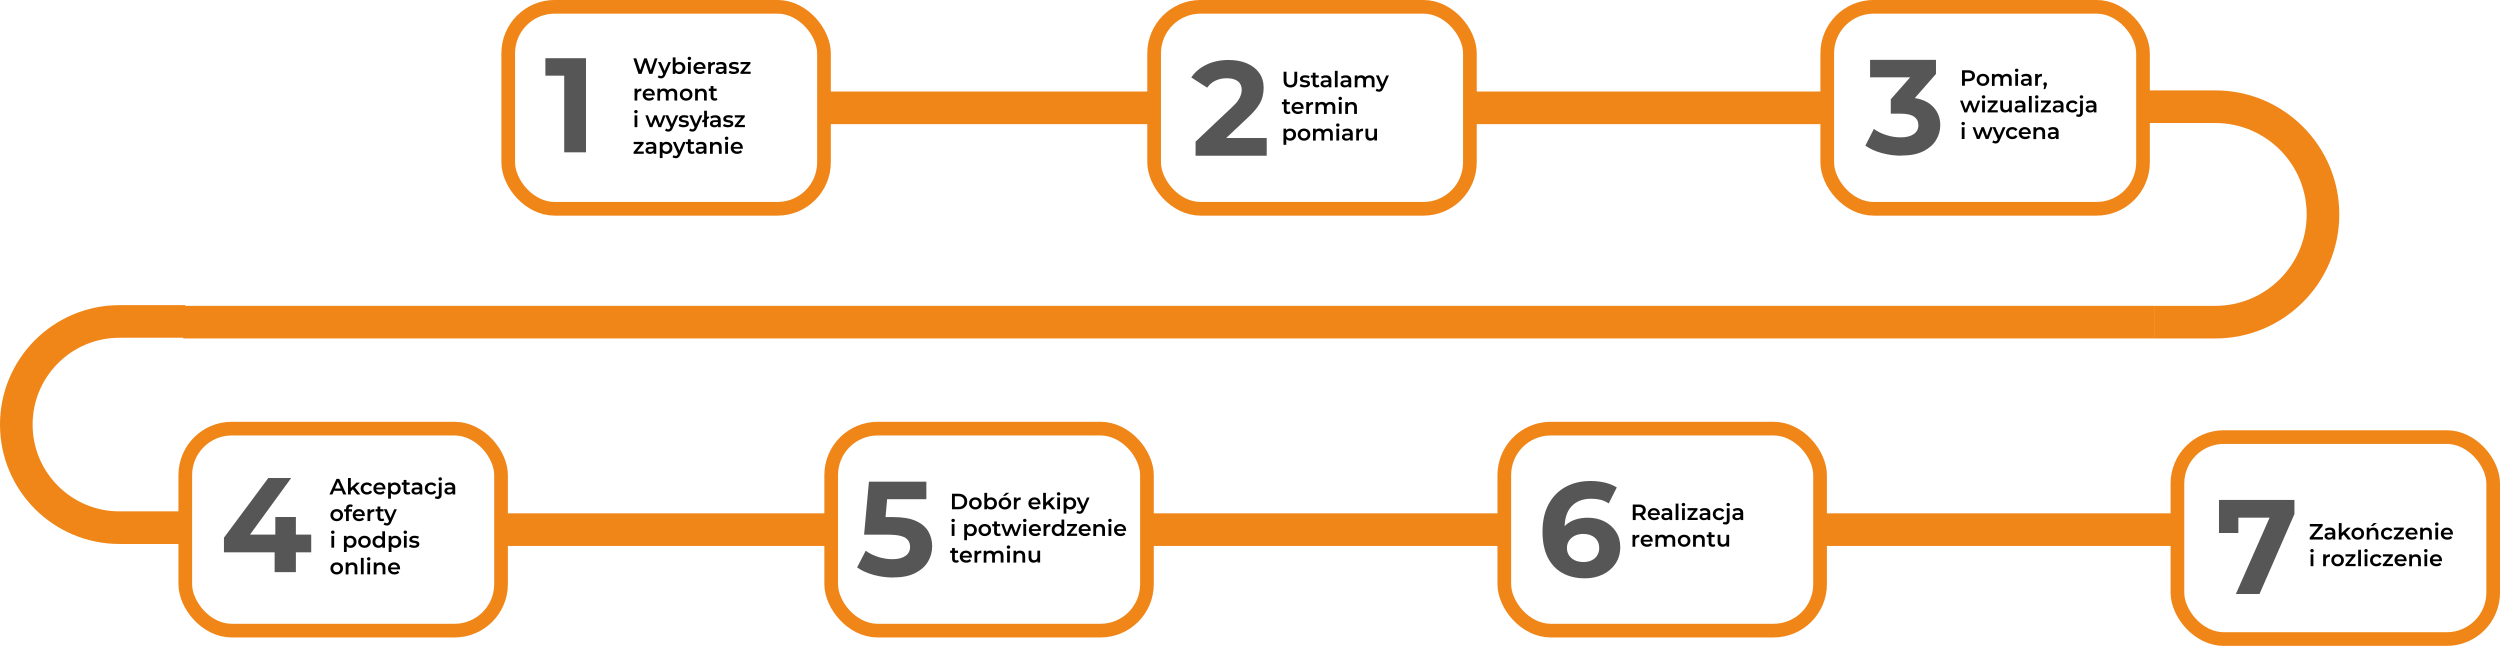 <?xml version="1.0" encoding="UTF-8"?>
<svg id="Warstwa_2" data-name="Warstwa 2" xmlns="http://www.w3.org/2000/svg" viewBox="0 0 693.01 179.04">
  <defs>
    <style>
      .cls-1 {
        stroke-width: 3.79px;
      }

      .cls-1, .cls-2 {
        fill: none;
        stroke: #f08518;
        stroke-miterlimit: 10;
      }

      .cls-2 {
        stroke-width: 9.04px;
      }

      .cls-3 {
        fill: #565656;
      }
    </style>
  </defs>
  <g id="Warstwa_1-2" data-name="Warstwa 1">
    <g>
      <g>
        <path class="cls-3" d="M156.4,42.23v-23.86l2.61,2.61h-7.83v-4.85h11.26v26.1h-6.04Z"/>
        <g>
          <g>
            <path d="M176.99,20.48l-1.43-4.31h.83l1.27,3.89h-.41l1.32-3.89h.74l1.29,3.89h-.4l1.3-3.89h.76l-1.43,4.31h-.85l-1.17-3.51h.22l-1.19,3.51h-.86Z"/>
            <path d="M183.2,21.72c-.16,0-.32-.03-.48-.08-.16-.05-.29-.13-.4-.22l.31-.57c.08.07.17.12.26.17.1.04.2.06.3.06.14,0,.25-.04.34-.1.09-.07.17-.19.24-.35l.19-.43.06-.09,1.24-2.9h.74l-1.54,3.55c-.1.25-.22.44-.34.58-.13.14-.26.24-.42.3-.15.06-.32.09-.51.09ZM183.88,20.6l-1.48-3.4h.8l1.21,2.84-.52.57Z"/>
            <path d="M186.49,20.48v-4.56h.77v2.04l-.06.87.03.87v.77h-.73ZM188.31,20.53c-.28,0-.53-.06-.74-.18-.22-.12-.39-.31-.51-.56-.13-.25-.19-.56-.19-.94s.06-.7.19-.95.3-.43.52-.55.46-.18.73-.18c.32,0,.61.07.86.21.25.14.45.33.59.58.15.25.22.55.22.89s-.07.64-.22.89-.34.45-.59.59c-.25.14-.53.21-.86.21ZM188.22,19.87c.18,0,.35-.04.49-.12.15-.08.26-.2.35-.36.09-.16.13-.34.13-.55s-.04-.4-.13-.55c-.09-.15-.2-.27-.35-.35-.15-.08-.31-.12-.49-.12s-.35.04-.5.12c-.15.08-.26.2-.35.35-.09.15-.13.34-.13.55s.04.39.13.55c.09.16.2.28.35.36.15.08.31.12.5.12Z"/>
            <path d="M191.1,16.66c-.14,0-.26-.05-.35-.14-.09-.09-.14-.2-.14-.33s.05-.24.14-.33c.09-.09.21-.13.35-.13s.26.04.35.13c.09.08.14.19.14.32,0,.14-.05.25-.14.34-.09.09-.21.14-.36.14ZM190.71,20.48v-3.28h.77v3.28h-.77Z"/>
            <path d="M194.03,20.53c-.37,0-.68-.07-.96-.22-.27-.15-.48-.35-.63-.6s-.22-.54-.22-.87.07-.62.22-.87.35-.45.6-.59c.26-.14.55-.22.88-.22s.6.07.86.21c.25.14.45.34.59.59.14.25.22.55.22.9,0,.03,0,.07,0,.11,0,.04,0,.08,0,.12h-2.74v-.51h2.33l-.3.16c0-.19-.04-.35-.12-.5-.08-.14-.19-.26-.34-.34-.14-.08-.3-.12-.49-.12s-.35.04-.49.12-.25.2-.33.34c-.08.15-.12.32-.12.51v.12c0,.2.05.37.14.52.09.15.22.27.38.35.16.08.35.12.57.12.18,0,.35-.03.5-.09.15-.06.28-.15.39-.27l.41.47c-.15.17-.33.3-.56.4-.22.09-.48.14-.77.14Z"/>
            <path d="M196.31,20.48v-3.28h.73v.9l-.09-.26c.1-.22.25-.39.46-.5.21-.11.47-.17.79-.17v.73s-.06-.01-.09-.02c-.03,0-.06,0-.09,0-.29,0-.52.09-.69.25-.17.17-.26.42-.26.76v1.59h-.77Z"/>
            <path d="M199.62,20.53c-.25,0-.46-.04-.65-.13-.18-.08-.33-.2-.43-.35-.1-.15-.15-.32-.15-.51s.04-.35.13-.5c.09-.15.23-.26.43-.35.2-.09.47-.13.8-.13h.95v.51h-.9c-.26,0-.44.04-.53.13-.09.08-.14.19-.14.31,0,.14.06.25.17.33s.26.12.46.12.36-.04.51-.13.26-.21.32-.38l.13.46c-.07.19-.21.34-.4.45-.19.11-.43.16-.72.16ZM200.65,20.48v-.66l-.04-.14v-1.16c0-.23-.07-.4-.2-.53s-.34-.19-.62-.19c-.18,0-.37.03-.54.09-.18.06-.33.14-.45.24l-.3-.56c.18-.14.39-.24.63-.3.24-.07.5-.1.76-.1.48,0,.84.11,1.1.34s.39.58.39,1.05v1.93h-.73Z"/>
            <path d="M203.38,20.53c-.28,0-.54-.04-.79-.11s-.45-.16-.6-.26l.3-.58c.15.09.32.17.53.23.21.06.41.09.62.09.24,0,.42-.03.53-.1s.16-.15.16-.26c0-.09-.04-.16-.11-.21-.07-.05-.17-.08-.29-.11-.12-.02-.25-.05-.4-.07-.15-.02-.29-.05-.44-.08-.15-.03-.28-.09-.4-.15-.12-.07-.22-.16-.29-.27-.07-.12-.11-.27-.11-.46,0-.21.06-.39.18-.54s.29-.27.5-.36c.21-.08.47-.13.77-.13.22,0,.44.02.67.07.23.05.41.12.56.21l-.3.58c-.16-.09-.31-.16-.47-.19-.16-.04-.31-.05-.47-.05-.23,0-.41.04-.52.1-.11.07-.17.16-.17.26,0,.1.04.17.11.22.07.05.17.09.29.12.12.03.25.05.4.07.15.02.29.05.43.08.14.04.28.09.4.15.12.06.22.15.29.27.07.11.11.26.11.45,0,.21-.06.38-.18.54-.12.15-.29.27-.51.35s-.49.13-.79.13Z"/>
            <path d="M205.26,20.48v-.49l2.02-2.45.14.26h-2.13v-.62h2.74v.49l-2.02,2.45-.15-.26h2.23v.62h-2.84Z"/>
            <path d="M175.9,27.86v-3.28h.73v.9l-.09-.26c.1-.22.25-.39.46-.5.21-.11.47-.17.79-.17v.73s-.06-.01-.09-.02c-.03,0-.06,0-.09,0-.29,0-.52.09-.69.25-.17.17-.26.42-.26.76v1.59h-.77Z"/>
            <path d="M179.96,27.91c-.37,0-.68-.07-.96-.22-.27-.15-.48-.35-.63-.6s-.22-.54-.22-.87.07-.62.22-.87.35-.45.6-.59c.26-.14.55-.22.88-.22s.6.07.86.21c.25.14.45.34.59.59.14.25.22.55.22.9,0,.03,0,.07,0,.11,0,.04,0,.08,0,.12h-2.74v-.51h2.33l-.3.16c0-.19-.04-.35-.12-.5-.08-.14-.19-.26-.34-.34-.14-.08-.3-.12-.49-.12s-.35.04-.49.12-.25.2-.33.34c-.08.15-.12.32-.12.51v.12c0,.2.05.37.14.52.09.15.22.27.38.35.16.08.35.12.57.12.18,0,.35-.03.5-.09.15-.06.28-.15.39-.27l.41.47c-.15.17-.33.3-.56.4-.22.09-.48.14-.77.14Z"/>
            <path d="M182.24,27.86v-3.28h.73v.87l-.13-.26c.11-.21.27-.38.48-.49s.45-.17.72-.17c.31,0,.58.08.8.23.23.15.38.38.45.69l-.3-.1c.11-.25.28-.44.53-.59s.53-.22.85-.22c.26,0,.5.05.7.15.2.1.36.26.48.47.11.21.17.48.17.82v1.88h-.77v-1.78c0-.29-.06-.51-.19-.65-.13-.14-.31-.22-.55-.22-.17,0-.32.04-.45.11-.13.07-.23.18-.3.33s-.11.33-.11.55v1.67h-.77v-1.78c0-.29-.06-.51-.19-.65s-.31-.22-.55-.22c-.17,0-.32.04-.45.11-.13.07-.23.18-.3.33s-.11.33-.11.55v1.67h-.77Z"/>
            <path d="M190.2,27.91c-.34,0-.64-.07-.9-.22-.26-.15-.47-.35-.62-.6-.15-.25-.23-.54-.23-.87s.08-.62.23-.87c.15-.25.36-.45.62-.59.26-.14.56-.22.9-.22s.64.07.91.22.47.34.62.59c.15.25.22.54.22.87s-.07.61-.22.87-.36.45-.62.6c-.26.15-.57.22-.91.22ZM190.2,27.25c.19,0,.36-.04.5-.12.15-.08.26-.2.35-.36.08-.16.13-.34.13-.55s-.04-.4-.13-.55c-.08-.15-.2-.27-.35-.35-.15-.08-.31-.12-.5-.12s-.36.04-.5.12-.26.2-.35.35c-.09.15-.13.34-.13.55s.04.39.13.55c.09.16.2.28.35.36.15.08.31.12.5.12Z"/>
            <path d="M192.69,27.86v-3.28h.73v.89l-.13-.27c.11-.21.28-.37.5-.48.22-.11.47-.17.76-.17.26,0,.5.05.7.15.21.1.37.26.49.47.12.21.18.48.18.82v1.88h-.77v-1.78c0-.29-.07-.51-.21-.65s-.33-.22-.58-.22c-.18,0-.34.04-.48.11-.14.07-.25.18-.32.33-.08.15-.11.33-.11.55v1.66h-.77Z"/>
            <path d="M196.47,25.2v-.62h2.19v.62h-2.19ZM198.14,27.91c-.36,0-.64-.09-.84-.28-.2-.19-.3-.46-.3-.83v-2.95h.77v2.93c0,.16.04.28.12.36.08.09.19.13.34.13.17,0,.32-.05.43-.14l.21.55c-.09.07-.2.13-.33.17-.13.04-.27.06-.41.06Z"/>
            <path d="M176.28,31.42c-.14,0-.26-.05-.35-.14-.09-.09-.14-.2-.14-.33s.05-.24.14-.33c.09-.09.21-.13.35-.13s.26.04.35.13c.09.08.14.19.14.32,0,.14-.05.25-.14.34-.09.09-.21.14-.36.14ZM175.9,35.25v-3.28h.77v3.28h-.77Z"/>
            <path d="M180.1,35.25l-1.21-3.28h.73l1.03,2.9h-.34l1.08-2.9h.65l1.05,2.9h-.34l1.06-2.9h.68l-1.21,3.28h-.74l-.96-2.56h.23l-.98,2.56h-.74Z"/>
            <path d="M185.23,36.48c-.16,0-.32-.03-.48-.08-.16-.05-.29-.13-.4-.22l.31-.57c.08.07.17.12.26.17.1.04.2.06.3.06.14,0,.25-.04.34-.1.09-.07.17-.19.24-.35l.19-.43.06-.09,1.24-2.9h.74l-1.54,3.55c-.1.25-.22.44-.34.58-.13.14-.26.24-.42.3-.15.06-.32.09-.51.09ZM185.9,35.36l-1.48-3.4h.8l1.21,2.84-.52.57Z"/>
            <path d="M189.48,35.29c-.28,0-.54-.04-.79-.11s-.45-.16-.6-.26l.3-.58c.15.09.32.17.53.23.21.06.41.09.62.09.24,0,.42-.03.53-.1s.16-.15.16-.26c0-.09-.04-.16-.11-.21-.07-.05-.17-.08-.29-.11-.12-.02-.25-.05-.4-.07-.15-.02-.29-.05-.44-.08-.15-.03-.28-.09-.4-.15-.12-.07-.22-.16-.29-.27-.07-.12-.11-.27-.11-.46,0-.21.06-.39.18-.54s.29-.27.5-.36c.21-.08.47-.13.77-.13.22,0,.44.02.67.07.23.05.41.12.56.21l-.3.58c-.16-.09-.31-.16-.47-.19-.16-.04-.31-.05-.47-.05-.23,0-.41.04-.52.1-.11.07-.17.16-.17.26,0,.1.04.17.11.22.07.05.17.09.29.12.12.03.25.05.4.07.15.02.29.05.43.08.14.04.28.09.4.15.12.06.22.15.29.27.07.11.11.26.11.45,0,.21-.06.38-.18.54-.12.15-.29.27-.51.35s-.49.13-.79.13Z"/>
            <path d="M191.91,36.48c-.16,0-.32-.03-.48-.08-.16-.05-.29-.13-.4-.22l.31-.57c.08.07.17.12.26.17.1.04.2.06.3.06.14,0,.25-.04.34-.1.09-.07.17-.19.24-.35l.19-.43.06-.09,1.24-2.9h.74l-1.54,3.55c-.1.25-.22.44-.34.58-.13.14-.26.24-.42.3-.15.06-.32.09-.51.09ZM192.58,35.36l-1.48-3.4h.8l1.21,2.84-.52.57Z"/>
            <path d="M194.84,33.98l-.32-.43,1.81-1.37.31.44-1.8,1.37ZM195.19,35.25v-4.56h.77v4.56h-.77Z"/>
            <path d="M198.03,35.29c-.25,0-.46-.04-.65-.13-.18-.08-.33-.2-.43-.35-.1-.15-.15-.32-.15-.51s.04-.35.13-.5c.09-.15.23-.26.43-.35.2-.09.47-.13.8-.13h.95v.51h-.9c-.26,0-.44.04-.53.13-.09.08-.14.19-.14.31,0,.14.06.25.17.33s.26.12.46.12.36-.04.51-.13.26-.21.32-.38l.13.46c-.07.19-.21.34-.4.45-.19.11-.43.16-.72.16ZM199.06,35.25v-.66l-.04-.14v-1.16c0-.23-.07-.4-.2-.53s-.34-.19-.62-.19c-.18,0-.37.03-.54.09-.18.06-.33.14-.45.24l-.3-.56c.18-.14.39-.24.63-.3.24-.07.5-.1.76-.1.48,0,.84.11,1.1.34s.39.58.39,1.05v1.93h-.73Z"/>
            <path d="M201.79,35.29c-.28,0-.54-.04-.79-.11s-.45-.16-.6-.26l.3-.58c.15.09.32.17.53.23.21.06.41.09.62.09.24,0,.42-.03.53-.1s.16-.15.16-.26c0-.09-.04-.16-.11-.21-.07-.05-.17-.08-.29-.11-.12-.02-.25-.05-.4-.07-.15-.02-.29-.05-.44-.08-.15-.03-.28-.09-.4-.15-.12-.07-.22-.16-.29-.27-.07-.12-.11-.27-.11-.46,0-.21.06-.39.18-.54s.29-.27.5-.36c.21-.08.47-.13.77-.13.22,0,.44.02.67.07.23.05.41.12.56.21l-.3.58c-.16-.09-.31-.16-.47-.19-.16-.04-.31-.05-.47-.05-.23,0-.41.04-.52.1-.11.07-.17.16-.17.26,0,.1.04.17.11.22.07.05.17.09.29.12.12.03.25.05.4.07.15.02.29.05.43.08.14.04.28.09.4.15.12.06.22.15.29.27.07.11.11.26.11.45,0,.21-.06.38-.18.54-.12.15-.29.27-.51.35s-.49.13-.79.13Z"/>
            <path d="M203.67,35.25v-.49l2.02-2.45.14.26h-2.13v-.62h2.74v.49l-2.02,2.45-.15-.26h2.23v.62h-2.84Z"/>
            <path d="M175.63,42.63v-.49l2.02-2.45.14.26h-2.13v-.62h2.74v.49l-2.02,2.45-.15-.26h2.23v.62h-2.84Z"/>
            <path d="M180.16,42.67c-.25,0-.46-.04-.65-.13-.18-.08-.33-.2-.43-.35-.1-.15-.15-.32-.15-.51s.04-.35.13-.5c.09-.15.23-.26.43-.35.2-.09.47-.13.8-.13h.95v.51h-.9c-.26,0-.44.04-.53.13-.09.08-.14.19-.14.31,0,.14.06.25.17.33s.26.12.46.12.36-.04.51-.13.26-.21.32-.38l.13.46c-.07.19-.21.34-.4.45-.19.11-.43.16-.72.16ZM181.19,42.63v-.66l-.04-.14v-1.16c0-.23-.07-.4-.2-.53s-.34-.19-.62-.19c-.18,0-.37.03-.54.09-.18.06-.33.14-.45.24l-.3-.56c.18-.14.39-.24.63-.3.24-.07.5-.1.76-.1.48,0,.84.11,1.1.34s.39.58.39,1.05v1.93h-.73Z"/>
            <path d="M182.9,43.82v-4.48h.73v.77l-.03.87.06.87v1.96h-.77ZM184.72,42.67c-.27,0-.51-.06-.73-.18s-.39-.31-.52-.56-.19-.56-.19-.94.06-.7.19-.95c.12-.25.3-.43.51-.55.22-.12.47-.18.74-.18.32,0,.61.07.86.21.25.14.45.33.59.58.15.25.22.55.22.89s-.07.64-.22.89-.34.45-.59.59c-.25.14-.53.21-.86.21ZM184.64,42.01c.18,0,.35-.04.49-.12.15-.08.26-.2.35-.36.09-.16.13-.34.13-.55s-.04-.4-.13-.55c-.09-.15-.2-.27-.35-.35-.15-.08-.31-.12-.49-.12s-.35.04-.5.12c-.15.08-.26.2-.35.35-.09.15-.13.34-.13.55s.04.39.13.55c.09.16.2.28.35.36.15.08.31.12.5.12Z"/>
            <path d="M187.3,43.86c-.16,0-.32-.03-.48-.08-.16-.05-.29-.13-.4-.22l.31-.57c.08.07.17.12.26.17.1.04.2.06.3.06.14,0,.25-.04.34-.1.09-.07.17-.19.24-.35l.19-.43.06-.09,1.24-2.9h.74l-1.54,3.55c-.1.25-.22.44-.34.58-.13.14-.26.24-.42.3-.15.06-.32.09-.51.09ZM187.98,42.74l-1.48-3.4h.8l1.21,2.84-.52.57Z"/>
            <path d="M190.16,39.96v-.62h2.19v.62h-2.19ZM191.83,42.67c-.36,0-.64-.09-.84-.28-.2-.19-.3-.46-.3-.83v-2.95h.77v2.93c0,.16.04.28.12.36.08.09.19.13.34.13.17,0,.32-.05.43-.14l.21.55c-.09.07-.2.13-.33.17-.13.04-.27.06-.41.06Z"/>
            <path d="M194.08,42.67c-.25,0-.46-.04-.65-.13-.18-.08-.33-.2-.43-.35-.1-.15-.15-.32-.15-.51s.04-.35.13-.5c.09-.15.23-.26.43-.35.2-.09.47-.13.8-.13h.95v.51h-.9c-.26,0-.44.04-.53.13-.09.08-.14.19-.14.31,0,.14.06.25.17.33s.26.12.46.12.36-.04.51-.13.26-.21.32-.38l.13.46c-.07.19-.21.34-.4.45-.19.11-.43.16-.72.16ZM195.11,42.63v-.66l-.04-.14v-1.16c0-.23-.07-.4-.2-.53s-.34-.19-.62-.19c-.18,0-.37.03-.54.09-.18.06-.33.14-.45.24l-.3-.56c.18-.14.39-.24.63-.3.24-.07.5-.1.76-.1.48,0,.84.11,1.1.34s.39.58.39,1.05v1.93h-.73Z"/>
            <path d="M196.82,42.63v-3.28h.73v.89l-.13-.27c.11-.21.28-.37.5-.48.22-.11.47-.17.76-.17.26,0,.5.05.7.15.21.1.37.26.49.47.12.21.18.48.18.82v1.88h-.77v-1.78c0-.29-.07-.51-.21-.65s-.33-.22-.58-.22c-.18,0-.34.04-.48.11-.14.07-.25.18-.32.33-.08.15-.11.33-.11.55v1.66h-.77Z"/>
            <path d="M201.42,38.8c-.14,0-.26-.05-.35-.14-.09-.09-.14-.2-.14-.33s.05-.24.14-.33c.09-.09.21-.13.35-.13s.26.04.35.13c.09.08.14.19.14.32,0,.14-.05.25-.14.34-.09.09-.21.14-.36.14ZM201.03,42.63v-3.28h.77v3.28h-.77Z"/>
            <path d="M204.36,42.67c-.37,0-.68-.07-.96-.22-.27-.15-.48-.35-.63-.6s-.22-.54-.22-.87.07-.62.22-.87.35-.45.6-.59c.26-.14.55-.22.88-.22s.6.07.86.21c.25.14.45.34.59.59.14.25.22.55.22.9,0,.03,0,.07,0,.11,0,.04,0,.08,0,.12h-2.74v-.51h2.33l-.3.16c0-.19-.04-.35-.12-.5-.08-.14-.19-.26-.34-.34-.14-.08-.3-.12-.49-.12s-.35.04-.49.12-.25.2-.33.34c-.08.15-.12.32-.12.51v.12c0,.2.05.37.14.52.09.15.22.27.38.35.16.08.35.12.57.12.18,0,.35-.03.5-.09.15-.06.28-.15.39-.27l.41.47c-.15.17-.33.3-.56.4-.22.09-.48.14-.77.14Z"/>
          </g>
          <rect class="cls-1" x="140.88" y="1.89" width="87.53" height="55.99" rx="12.88" ry="12.88"/>
        </g>
      </g>
      <g>
        <g>
          <path class="cls-3" d="M331.42,43.16v-3.91l10.07-9.51c.79-.72,1.38-1.37,1.75-1.94.37-.57.63-1.09.76-1.57.14-.47.21-.91.21-1.3,0-1.04-.35-1.85-1.06-2.4-.71-.56-1.75-.84-3.11-.84-1.09,0-2.11.21-3.04.63-.93.42-1.72,1.08-2.37,1.98l-4.4-2.83c.99-1.49,2.39-2.67,4.18-3.54,1.79-.87,3.85-1.3,6.19-1.3,1.94,0,3.64.32,5.09.95,1.45.63,2.58,1.52,3.39,2.67.81,1.14,1.21,2.51,1.21,4.1,0,.85-.11,1.68-.32,2.52-.21.83-.63,1.71-1.27,2.63-.63.92-1.56,1.95-2.78,3.09l-8.35,7.87-1.16-2.2h14.73v4.92h-19.72Z"/>
          <g>
            <path d="M357.71,24.25c-.59,0-1.05-.17-1.39-.5-.33-.33-.5-.81-.5-1.44v-2.43h.8v2.4c0,.44.1.76.29.97s.46.3.81.3.62-.1.8-.3c.19-.2.28-.52.28-.97v-2.4h.79v2.43c0,.63-.17,1.11-.5,1.44-.33.33-.79.5-1.38.5Z"/>
            <path d="M361.65,24.23c-.27,0-.54-.04-.79-.11-.25-.07-.45-.16-.6-.26l.3-.58c.15.09.32.17.53.23.2.06.41.09.62.09.24,0,.42-.03.53-.1.11-.07.16-.15.16-.26,0-.09-.04-.16-.11-.21-.07-.05-.17-.08-.29-.11s-.25-.05-.4-.07-.29-.05-.44-.08c-.15-.03-.28-.09-.4-.15-.12-.07-.21-.16-.29-.27-.07-.12-.11-.27-.11-.46,0-.21.06-.39.18-.54.12-.15.29-.27.5-.36.21-.08.47-.13.77-.13.22,0,.44.02.67.07.22.05.41.12.56.21l-.3.58c-.16-.09-.31-.16-.47-.19-.16-.04-.32-.05-.47-.05-.23,0-.41.04-.52.1s-.17.16-.17.26c0,.1.04.17.11.22.07.05.17.09.29.12.12.03.25.05.4.07.14.02.29.05.43.08.14.04.28.09.4.15.12.06.22.15.29.27s.11.26.11.45c0,.21-.06.38-.18.54-.12.15-.29.27-.51.35s-.49.13-.79.13Z"/>
            <path d="M363.37,21.52v-.62h2.19v.62h-2.19ZM365.04,24.23c-.36,0-.64-.09-.84-.28s-.3-.46-.3-.83v-2.95h.77v2.93c0,.16.04.28.12.36.08.09.19.13.34.13.17,0,.32-.05.43-.14l.21.55c-.09.07-.2.13-.33.17s-.27.06-.41.06Z"/>
            <path d="M367.29,24.23c-.25,0-.46-.04-.65-.13-.18-.08-.33-.2-.43-.35-.1-.15-.15-.32-.15-.51s.04-.35.13-.5.23-.26.43-.35c.2-.09.47-.13.8-.13h.95v.51h-.9c-.26,0-.44.04-.53.13-.09.08-.13.19-.13.31,0,.14.05.25.17.33.11.08.26.12.46.12s.36-.04.51-.13c.15-.09.26-.21.32-.38l.13.46c-.07.19-.21.34-.4.45-.19.11-.43.16-.72.16ZM368.32,24.19v-.66l-.04-.14v-1.16c0-.23-.07-.4-.2-.53-.13-.13-.34-.19-.61-.19-.18,0-.37.03-.54.09s-.33.14-.45.24l-.3-.56c.18-.14.39-.24.63-.3.24-.07.5-.1.76-.1.48,0,.84.11,1.1.34.26.23.39.58.39,1.05v1.93h-.73Z"/>
            <path d="M370.03,24.19v-4.56h.77v4.56h-.77Z"/>
            <path d="M372.8,24.23c-.25,0-.46-.04-.65-.13-.18-.08-.33-.2-.43-.35-.1-.15-.15-.32-.15-.51s.04-.35.13-.5.23-.26.43-.35c.2-.09.47-.13.8-.13h.95v.51h-.9c-.26,0-.44.04-.53.13-.09.08-.13.19-.13.31,0,.14.05.25.17.33.11.08.26.12.46.12s.36-.04.51-.13c.15-.09.26-.21.32-.38l.13.46c-.07.19-.21.34-.4.45-.19.11-.43.16-.72.16ZM373.83,24.19v-.66l-.04-.14v-1.16c0-.23-.07-.4-.2-.53-.13-.13-.34-.19-.61-.19-.18,0-.37.03-.54.09s-.33.14-.45.24l-.3-.56c.18-.14.39-.24.63-.3.24-.07.5-.1.76-.1.48,0,.84.11,1.1.34.26.23.39.58.39,1.05v1.93h-.73Z"/>
            <path d="M375.54,24.19v-3.28h.73v.87l-.13-.26c.11-.21.27-.38.48-.49s.45-.17.72-.17c.31,0,.58.08.8.23.23.15.38.38.45.69l-.3-.1c.11-.25.28-.44.53-.59s.53-.22.86-.22c.26,0,.5.05.7.15s.36.26.48.47c.11.21.17.48.17.82v1.88h-.77v-1.78c0-.29-.06-.51-.19-.65s-.31-.22-.55-.22c-.17,0-.32.04-.45.11-.13.07-.23.18-.3.33-.07.14-.11.33-.11.55v1.67h-.77v-1.78c0-.29-.06-.51-.19-.65s-.31-.22-.55-.22c-.17,0-.32.04-.45.11-.13.07-.23.18-.3.33-.07.14-.11.33-.11.55v1.67h-.77Z"/>
            <path d="M382.21,25.43c-.16,0-.32-.03-.48-.08-.16-.05-.29-.13-.4-.22l.31-.57c.08.07.17.12.26.17.1.04.2.06.3.06.14,0,.25-.04.34-.1.09-.07.17-.19.24-.35l.19-.43.06-.09,1.24-2.9h.74l-1.54,3.55c-.1.25-.22.44-.34.58-.12.14-.26.24-.42.3s-.32.09-.51.09ZM382.88,24.31l-1.48-3.4h.8l1.2,2.84-.52.57Z"/>
            <path d="M355.35,28.9v-.62h2.19v.62h-2.19ZM357.02,31.62c-.36,0-.64-.09-.84-.28s-.3-.46-.3-.83v-2.95h.77v2.93c0,.16.04.28.12.36.08.09.19.13.34.13.17,0,.32-.05.43-.14l.21.55c-.09.07-.2.13-.33.17s-.27.06-.41.06Z"/>
            <path d="M359.83,31.62c-.37,0-.68-.07-.96-.22-.27-.15-.48-.35-.63-.6-.15-.25-.22-.54-.22-.87s.07-.62.22-.87.35-.45.6-.59.55-.22.88-.22.6.07.85.21c.25.14.45.34.59.59.14.25.21.55.21.9,0,.03,0,.07,0,.11,0,.04,0,.08,0,.12h-2.74v-.51h2.33l-.3.16c0-.19-.04-.35-.12-.5-.08-.14-.19-.26-.34-.34s-.31-.12-.49-.12-.35.04-.5.12-.25.2-.33.34c-.08.15-.12.32-.12.51v.12c0,.2.04.37.13.52.09.15.22.27.38.35.16.08.35.12.57.12.18,0,.35-.03.5-.09.15-.06.28-.15.39-.27l.41.47c-.15.17-.33.3-.56.4-.22.09-.48.14-.76.14Z"/>
            <path d="M362.11,31.57v-3.28h.73v.9l-.09-.26c.1-.22.25-.39.46-.5.21-.11.47-.17.79-.17v.73s-.06-.01-.09-.02-.06,0-.09,0c-.29,0-.52.09-.7.25-.17.17-.26.42-.26.76v1.59h-.77Z"/>
            <path d="M364.66,31.57v-3.28h.73v.87l-.13-.26c.11-.21.27-.38.48-.49s.45-.17.72-.17c.31,0,.58.08.8.23.23.15.38.38.45.69l-.3-.1c.11-.25.28-.44.53-.59s.53-.22.86-.22c.26,0,.5.05.7.15s.36.26.48.47c.11.21.17.48.17.82v1.88h-.77v-1.78c0-.29-.06-.51-.19-.65s-.31-.22-.55-.22c-.17,0-.32.04-.45.11-.13.07-.23.18-.3.33-.07.14-.11.33-.11.55v1.67h-.77v-1.78c0-.29-.06-.51-.19-.65s-.31-.22-.55-.22c-.17,0-.32.04-.45.11-.13.07-.23.18-.3.33-.07.14-.11.33-.11.55v1.67h-.77Z"/>
            <path d="M371.52,27.75c-.14,0-.26-.05-.35-.14s-.14-.2-.14-.33.05-.24.14-.33c.09-.09.21-.13.35-.13s.26.04.35.13c.09.08.14.19.14.32,0,.14-.05.25-.14.34-.09.09-.21.14-.36.14ZM371.14,31.57v-3.28h.77v3.28h-.77Z"/>
            <path d="M372.91,31.57v-3.28h.73v.89l-.13-.27c.11-.21.28-.37.5-.48.22-.11.47-.17.76-.17.26,0,.5.05.7.15s.37.26.49.47c.12.21.18.48.18.82v1.88h-.77v-1.78c0-.29-.07-.51-.21-.65s-.33-.22-.57-.22c-.18,0-.34.04-.48.11-.14.07-.25.18-.32.33-.08.15-.11.33-.11.55v1.66h-.77Z"/>
            <path d="M355.79,40.15v-4.48h.73v.77l-.02.87.06.87v1.96h-.77ZM357.61,39c-.27,0-.51-.06-.73-.18-.22-.12-.39-.31-.52-.56s-.19-.56-.19-.94.06-.7.19-.95c.13-.25.3-.43.51-.55.22-.12.47-.18.74-.18.32,0,.61.07.86.21.25.14.44.33.59.58.15.25.22.55.22.89s-.07.64-.22.89-.34.45-.59.59c-.25.14-.53.21-.86.21ZM357.52,38.34c.18,0,.35-.04.49-.12.15-.08.26-.2.35-.36.09-.16.13-.34.13-.55s-.04-.4-.13-.55c-.09-.15-.2-.27-.35-.35-.14-.08-.31-.12-.49-.12s-.35.04-.5.12c-.15.08-.26.2-.35.35-.09.15-.13.34-.13.55s.04.39.13.55c.09.16.2.28.35.36.15.08.31.12.5.12Z"/>
            <path d="M361.48,39c-.34,0-.64-.07-.9-.22-.26-.15-.47-.35-.62-.6-.15-.25-.23-.54-.23-.87s.08-.62.23-.87c.15-.25.36-.45.62-.59.26-.14.56-.22.9-.22s.64.07.91.22c.26.14.47.34.62.59.15.25.22.54.22.87s-.07.61-.22.87c-.15.25-.36.45-.62.6-.26.15-.57.22-.91.22ZM361.48,38.34c.19,0,.36-.04.5-.12.15-.08.26-.2.35-.36.08-.16.13-.34.13-.55s-.04-.4-.13-.55c-.08-.15-.2-.27-.35-.35-.15-.08-.31-.12-.5-.12s-.36.04-.5.12-.26.2-.35.35c-.09.15-.13.34-.13.55s.04.39.13.55c.09.16.2.28.35.36.15.08.31.12.5.12Z"/>
            <path d="M363.97,38.95v-3.28h.73v.87l-.13-.26c.11-.21.27-.38.48-.49s.45-.17.72-.17c.31,0,.58.08.8.23.23.15.38.38.45.69l-.3-.1c.11-.25.28-.44.53-.59s.53-.22.86-.22c.26,0,.5.05.7.15s.36.26.48.47c.11.21.17.48.17.82v1.88h-.77v-1.78c0-.29-.06-.51-.19-.65s-.31-.22-.55-.22c-.17,0-.32.04-.45.11-.13.07-.23.18-.3.33-.07.14-.11.33-.11.55v1.67h-.77v-1.78c0-.29-.06-.51-.19-.65s-.31-.22-.55-.22c-.17,0-.32.04-.45.11-.13.07-.23.18-.3.33-.07.14-.11.33-.11.55v1.67h-.77Z"/>
            <path d="M370.84,35.13c-.14,0-.26-.05-.35-.14s-.14-.2-.14-.33.05-.24.14-.33c.09-.09.21-.13.35-.13s.26.04.35.13c.09.08.14.19.14.32,0,.14-.05.25-.14.34-.09.09-.21.14-.36.14ZM370.45,38.95v-3.28h.77v3.28h-.77Z"/>
            <path d="M373.22,39c-.25,0-.46-.04-.65-.13-.18-.08-.33-.2-.43-.35-.1-.15-.15-.32-.15-.51s.04-.35.13-.5.23-.26.43-.35c.2-.09.47-.13.8-.13h.95v.51h-.9c-.26,0-.44.04-.53.13-.09.08-.13.19-.13.31,0,.14.05.25.17.33.11.08.26.12.46.12s.36-.04.51-.13c.15-.09.26-.21.32-.38l.13.46c-.07.19-.21.34-.4.45-.19.11-.43.16-.72.16ZM374.25,38.95v-.66l-.04-.14v-1.16c0-.23-.07-.4-.2-.53-.13-.13-.34-.19-.61-.19-.18,0-.37.03-.54.09s-.33.14-.45.24l-.3-.56c.18-.14.39-.24.63-.3.24-.07.5-.1.76-.1.48,0,.84.11,1.1.34.26.23.39.58.39,1.05v1.93h-.73Z"/>
            <path d="M375.96,38.95v-3.28h.73v.9l-.09-.26c.1-.22.25-.39.46-.5.21-.11.47-.17.79-.17v.73s-.06-.01-.09-.02-.06,0-.09,0c-.29,0-.52.09-.7.25-.17.17-.26.42-.26.76v1.59h-.77Z"/>
            <path d="M379.93,39c-.28,0-.52-.05-.74-.16-.21-.1-.38-.26-.5-.48s-.18-.49-.18-.82v-1.88h.77v1.77c0,.3.07.52.2.66.13.15.32.22.57.22.18,0,.34-.04.47-.11.13-.07.24-.18.31-.33.08-.15.11-.33.11-.55v-1.66h.77v3.28h-.73v-.89l.13.27c-.11.21-.27.38-.49.49-.21.11-.45.17-.7.17Z"/>
          </g>
        </g>
        <rect class="cls-1" x="319.93" y="1.89" width="87.53" height="55.99" rx="12.88" ry="12.88"/>
      </g>
      <g>
        <g>
          <path class="cls-3" d="M527.05,43.16c-1.81,0-3.62-.24-5.41-.73-1.79-.48-3.31-1.17-4.55-2.07l2.35-4.62c.99.72,2.15,1.29,3.47,1.71,1.32.42,2.65.63,3.99.63,1.52,0,2.71-.3,3.58-.9.87-.6,1.3-1.42,1.3-2.46s-.39-1.78-1.16-2.35c-.77-.57-2.01-.86-3.73-.86h-2.76v-3.99l7.27-8.24.67,2.16h-13.68v-4.85h18.27v3.91l-7.23,8.24-3.06-1.75h1.75c3.21,0,5.63.72,7.27,2.16,1.64,1.44,2.46,3.29,2.46,5.55,0,1.47-.39,2.84-1.16,4.12-.77,1.28-1.95,2.32-3.54,3.11-1.59.8-3.63,1.19-6.11,1.19Z"/>
          <g>
            <path d="M543.88,23.78v-4.31h1.77c.38,0,.71.06.98.18.27.12.48.3.63.53s.22.5.22.82-.07.59-.22.82c-.15.23-.36.41-.63.53-.27.12-.6.18-.98.18h-1.33l.36-.38v1.62h-.8ZM544.68,22.24l-.36-.39h1.29c.35,0,.62-.07.8-.22.18-.15.27-.36.27-.63s-.09-.49-.27-.63c-.18-.15-.44-.22-.8-.22h-1.29l.36-.39v2.49Z"/>
            <path d="M549.68,23.82c-.34,0-.64-.07-.9-.22-.26-.15-.47-.35-.62-.6-.15-.25-.23-.54-.23-.87s.08-.62.23-.87c.15-.25.36-.45.62-.59.26-.14.56-.21.9-.21s.64.07.91.21.47.34.62.59c.15.25.22.54.22.87s-.07.61-.22.87-.36.45-.62.6c-.26.14-.57.22-.91.22ZM549.68,23.16c.19,0,.36-.04.5-.12.15-.08.26-.2.35-.36s.13-.34.13-.55-.04-.4-.13-.55-.2-.27-.35-.35c-.15-.08-.31-.12-.5-.12s-.36.04-.5.12-.26.2-.35.35-.13.34-.13.55.04.39.13.55.2.27.35.36.31.12.5.12Z"/>
            <path d="M552.17,23.78v-3.28h.73v.87l-.13-.26c.11-.21.27-.38.48-.49.21-.11.45-.17.72-.17.31,0,.58.08.8.23.23.15.38.38.45.69l-.3-.1c.11-.25.28-.44.53-.59.25-.15.53-.22.85-.22.26,0,.5.05.7.15.2.1.36.26.48.47.11.21.17.48.17.82v1.88h-.77v-1.78c0-.29-.06-.51-.19-.65-.13-.14-.31-.21-.55-.21-.17,0-.32.04-.45.11-.13.07-.23.18-.3.33s-.11.33-.11.55v1.67h-.77v-1.78c0-.29-.06-.51-.19-.65-.13-.14-.31-.21-.55-.21-.17,0-.32.04-.45.11-.13.07-.23.18-.3.33s-.11.33-.11.55v1.67h-.77Z"/>
            <path d="M559.03,19.95c-.14,0-.26-.04-.35-.14-.09-.09-.14-.2-.14-.33s.05-.24.14-.33c.09-.09.21-.13.35-.13s.26.04.35.13c.09.08.14.19.14.32,0,.14-.05.25-.14.34s-.21.14-.36.14ZM558.64,23.78v-3.28h.77v3.28h-.77Z"/>
            <path d="M561.41,23.82c-.25,0-.46-.04-.65-.13-.18-.08-.33-.2-.43-.35-.1-.15-.15-.32-.15-.51s.04-.35.13-.5c.09-.15.23-.26.43-.35.2-.09.47-.13.8-.13h.95v.51h-.9c-.26,0-.44.04-.53.13-.09.08-.14.19-.14.31,0,.14.06.25.17.33.11.08.26.12.46.12s.36-.04.51-.13.26-.21.32-.38l.13.46c-.07.19-.21.34-.4.45-.19.11-.43.16-.72.16ZM562.44,23.78v-.66l-.04-.14v-1.16c0-.22-.07-.4-.2-.53s-.34-.19-.62-.19c-.18,0-.37.03-.54.09-.18.06-.33.14-.45.24l-.3-.56c.18-.14.39-.24.63-.31s.5-.1.76-.1c.48,0,.84.11,1.1.34.26.23.39.58.39,1.05v1.93h-.73Z"/>
            <path d="M564.15,23.78v-3.28h.73v.9l-.09-.26c.1-.22.25-.39.46-.5s.47-.17.79-.17v.73s-.06-.01-.09-.01c-.03,0-.06,0-.09,0-.29,0-.52.08-.69.25s-.26.42-.26.76v1.59h-.77Z"/>
            <path d="M566.47,24.7l.36-1.36.1.46c-.14,0-.26-.04-.36-.13-.1-.09-.14-.21-.14-.36s.05-.28.14-.37.21-.14.35-.14.26.05.36.14c.09.09.14.22.14.37,0,.04,0,.09-.01.13,0,.05-.02.1-.04.16-.02.06-.05.14-.09.23l-.31.87h-.5Z"/>
            <path d="M544.53,31.16l-1.21-3.28h.73l1.03,2.9h-.34l1.08-2.9h.65l1.05,2.9h-.34l1.06-2.9h.68l-1.21,3.28h-.74l-.96-2.57h.23l-.98,2.57h-.74Z"/>
            <path d="M549.85,27.33c-.14,0-.26-.04-.35-.14-.09-.09-.14-.2-.14-.33s.05-.24.14-.33c.09-.09.21-.13.35-.13s.26.04.35.13c.09.08.14.19.14.32,0,.14-.05.25-.14.34s-.21.14-.36.14ZM549.46,31.16v-3.28h.77v3.28h-.77Z"/>
            <path d="M550.97,31.16v-.49l2.02-2.45.14.26h-2.13v-.62h2.74v.49l-2.02,2.45-.15-.26h2.23v.61h-2.84Z"/>
            <path d="M555.9,31.2c-.28,0-.52-.05-.74-.16s-.38-.26-.5-.48-.18-.49-.18-.82v-1.88h.77v1.77c0,.3.07.52.2.66.13.15.32.22.57.22.18,0,.34-.04.47-.11.13-.07.24-.18.31-.33.08-.15.11-.33.11-.55v-1.66h.77v3.28h-.73v-.89l.13.27c-.11.21-.27.38-.49.49s-.45.17-.7.17Z"/>
            <path d="M559.69,31.2c-.25,0-.46-.04-.65-.13-.18-.08-.33-.2-.43-.35-.1-.15-.15-.32-.15-.51s.04-.35.13-.5c.09-.15.23-.26.43-.35.2-.09.47-.13.8-.13h.95v.51h-.9c-.26,0-.44.04-.53.13-.09.08-.14.19-.14.31,0,.14.06.25.17.33.11.08.26.12.46.12s.36-.04.51-.13.26-.21.32-.38l.13.46c-.07.19-.21.34-.4.45-.19.11-.43.16-.72.16ZM560.72,31.16v-.66l-.04-.14v-1.16c0-.22-.07-.4-.2-.53s-.34-.19-.62-.19c-.18,0-.37.03-.54.09-.18.06-.33.14-.45.24l-.3-.56c.18-.14.39-.24.63-.31s.5-.1.76-.1c.48,0,.84.11,1.1.34.26.23.39.58.39,1.05v1.93h-.73Z"/>
            <path d="M562.43,31.16v-4.56h.77v4.56h-.77Z"/>
            <path d="M564.6,27.33c-.14,0-.26-.04-.35-.14-.09-.09-.14-.2-.14-.33s.05-.24.14-.33c.09-.09.21-.13.35-.13s.26.04.35.13c.09.08.14.19.14.32,0,.14-.05.25-.14.34s-.21.14-.36.14ZM564.21,31.16v-3.28h.77v3.28h-.77Z"/>
            <path d="M565.72,31.16v-.49l2.02-2.45.14.26h-2.13v-.62h2.74v.49l-2.02,2.45-.15-.26h2.23v.61h-2.84Z"/>
            <path d="M570.25,31.2c-.25,0-.46-.04-.65-.13-.18-.08-.33-.2-.43-.35-.1-.15-.15-.32-.15-.51s.04-.35.13-.5c.09-.15.23-.26.43-.35.2-.09.47-.13.8-.13h.95v.51h-.9c-.26,0-.44.04-.53.13-.09.08-.14.19-.14.31,0,.14.06.25.17.33.11.08.26.12.46.12s.36-.04.51-.13.26-.21.32-.38l.13.46c-.07.19-.21.34-.4.45-.19.11-.43.16-.72.16ZM571.28,31.16v-.66l-.04-.14v-1.16c0-.22-.07-.4-.2-.53s-.34-.19-.62-.19c-.18,0-.37.03-.54.09-.18.06-.33.14-.45.24l-.3-.56c.18-.14.39-.24.63-.31s.5-.1.76-.1c.48,0,.84.11,1.1.34.26.23.39.58.39,1.05v1.93h-.73Z"/>
            <path d="M574.51,31.2c-.34,0-.65-.07-.92-.22-.27-.15-.48-.35-.63-.6-.15-.25-.23-.54-.23-.87s.08-.62.23-.87c.15-.25.36-.45.63-.59s.58-.21.92-.21c.32,0,.6.06.85.19s.43.32.56.57l-.59.34c-.1-.16-.22-.27-.36-.34s-.29-.11-.46-.11c-.19,0-.36.04-.51.12-.15.08-.27.2-.36.35s-.13.34-.13.55.04.4.13.55c.09.15.2.27.36.35.15.08.32.12.51.12.16,0,.32-.04.46-.11s.26-.19.36-.34l.59.34c-.13.25-.31.44-.56.57-.24.13-.53.2-.85.2Z"/>
            <path d="M576.23,32.39c-.14,0-.28-.01-.41-.05s-.24-.08-.33-.14l.22-.57c.12.09.27.13.45.13.14,0,.25-.04.33-.13.08-.09.12-.22.12-.39v-3.36h.77v3.35c0,.36-.1.65-.3.86-.2.21-.48.32-.85.32ZM576.99,27.33c-.14,0-.26-.04-.35-.14-.09-.09-.14-.2-.14-.33s.05-.24.14-.33.21-.13.35-.13.26.04.35.13c.09.08.14.19.14.32,0,.14-.05.25-.14.34s-.21.14-.36.14Z"/>
            <path d="M579.38,31.2c-.25,0-.46-.04-.65-.13-.18-.08-.33-.2-.43-.35-.1-.15-.15-.32-.15-.51s.04-.35.13-.5c.09-.15.23-.26.43-.35.2-.09.47-.13.8-.13h.95v.51h-.9c-.26,0-.44.04-.53.13-.09.08-.14.19-.14.31,0,.14.06.25.17.33.11.08.26.12.46.12s.36-.04.51-.13.26-.21.32-.38l.13.46c-.07.19-.21.34-.4.45-.19.11-.43.16-.72.16ZM580.41,31.16v-.66l-.04-.14v-1.16c0-.22-.07-.4-.2-.53s-.34-.19-.62-.19c-.18,0-.37.03-.54.09-.18.06-.33.14-.45.24l-.3-.56c.18-.14.39-.24.63-.31s.5-.1.76-.1c.48,0,.84.11,1.1.34.26.23.39.58.39,1.05v1.93h-.73Z"/>
            <path d="M544.2,34.71c-.14,0-.26-.04-.35-.14-.09-.09-.14-.2-.14-.33s.05-.24.14-.33c.09-.09.21-.13.35-.13s.26.04.35.13c.09.08.14.19.14.32,0,.14-.05.25-.14.34s-.21.14-.36.14ZM543.81,38.54v-3.28h.77v3.28h-.77Z"/>
            <path d="M548.01,38.54l-1.21-3.28h.73l1.03,2.9h-.34l1.08-2.9h.65l1.05,2.9h-.34l1.06-2.9h.68l-1.21,3.28h-.74l-.96-2.57h.23l-.98,2.57h-.74Z"/>
            <path d="M553.14,39.77c-.16,0-.32-.03-.48-.08-.16-.05-.29-.13-.4-.22l.31-.57c.08.07.17.13.26.17.1.04.2.06.3.06.14,0,.25-.03.34-.1.09-.07.17-.19.24-.35l.19-.43.06-.09,1.24-2.9h.74l-1.54,3.55c-.1.24-.22.44-.34.58-.13.14-.26.24-.42.3-.15.06-.32.09-.51.09ZM553.82,38.65l-1.48-3.4h.8l1.21,2.84-.52.57Z"/>
            <path d="M557.84,38.58c-.34,0-.65-.07-.92-.22-.27-.15-.48-.35-.63-.6-.15-.25-.23-.54-.23-.87s.08-.62.23-.87c.15-.25.36-.45.63-.59s.58-.21.92-.21c.32,0,.6.06.85.19s.43.32.56.57l-.59.34c-.1-.16-.22-.27-.36-.34s-.29-.11-.46-.11c-.19,0-.36.04-.51.12-.15.08-.27.2-.36.35s-.13.34-.13.55.04.4.13.55c.09.15.2.27.36.35.15.08.32.12.51.12.16,0,.32-.04.46-.11s.26-.19.36-.34l.59.34c-.13.25-.31.44-.56.57-.24.13-.53.2-.85.2Z"/>
            <path d="M561.4,38.58c-.37,0-.68-.07-.96-.22-.27-.15-.48-.35-.63-.6s-.22-.54-.22-.87.07-.62.22-.87c.15-.25.35-.45.6-.59.26-.14.55-.21.88-.21s.6.07.86.21c.25.14.45.34.59.59.14.25.22.55.22.9,0,.03,0,.07,0,.11,0,.04,0,.08,0,.12h-2.74v-.51h2.33l-.3.16c0-.19-.04-.35-.12-.5-.08-.14-.19-.26-.34-.34-.14-.08-.3-.12-.49-.12s-.35.04-.49.12-.25.2-.33.34c-.08.15-.12.32-.12.51v.12c0,.2.05.37.14.52s.22.27.38.35c.16.08.35.12.57.12.18,0,.35-.03.5-.09.15-.06.28-.15.39-.27l.41.47c-.15.17-.33.31-.56.4-.22.09-.48.14-.77.14Z"/>
            <path d="M563.68,38.54v-3.28h.73v.89l-.13-.27c.11-.21.28-.37.5-.48s.47-.17.76-.17c.26,0,.5.05.7.15.21.1.37.26.49.47.12.21.18.48.18.82v1.88h-.77v-1.78c0-.29-.07-.51-.21-.65-.14-.14-.33-.21-.58-.21-.18,0-.34.04-.48.11-.14.07-.25.18-.32.33-.08.15-.11.33-.11.55v1.66h-.77Z"/>
            <path d="M568.88,38.58c-.25,0-.46-.04-.65-.13-.18-.08-.33-.2-.43-.35-.1-.15-.15-.32-.15-.51s.04-.35.13-.5c.09-.15.23-.26.43-.35.2-.09.47-.13.8-.13h.95v.51h-.9c-.26,0-.44.04-.53.13-.09.08-.14.19-.14.31,0,.14.06.25.17.33.11.08.26.12.46.12s.36-.04.51-.13.26-.21.32-.38l.13.46c-.07.19-.21.34-.4.45-.19.11-.43.16-.72.16ZM569.92,38.54v-.66l-.04-.14v-1.16c0-.22-.07-.4-.2-.53s-.34-.19-.62-.19c-.18,0-.37.03-.54.09-.18.06-.33.14-.45.24l-.3-.56c.18-.14.39-.24.63-.31s.5-.1.76-.1c.48,0,.84.11,1.1.34.26.23.39.58.39,1.05v1.93h-.73Z"/>
          </g>
        </g>
        <rect class="cls-1" x="506.52" y="1.89" width="87.53" height="55.99" rx="12.88" ry="12.88"/>
      </g>
      <g>
        <g>
          <path class="cls-3" d="M62.08,153.11v-4.06l12.3-16.55h6.34l-12.04,16.55-2.95-.86h20.54v4.92h-24.2ZM76.13,158.59v-5.48l.19-4.92v-4.88h5.7v15.29h-5.89Z"/>
          <g>
            <path d="M91.33,137.06l1.94-4.31h.79l1.94,4.31h-.84l-1.67-3.88h.32l-1.66,3.88h-.83ZM92.22,136.06l.22-.63h2.32l.21.63h-2.76Z"/>
            <path d="M96.47,137.06v-4.56h.77v4.56h-.77ZM97.1,136.33l.02-.97,1.72-1.59h.92l-1.46,1.46-.41.34-.79.75ZM98.95,137.06l-1.2-1.48.49-.62,1.65,2.1h-.94Z"/>
            <path d="M101.75,137.1c-.34,0-.65-.07-.92-.22-.27-.15-.48-.35-.63-.6-.15-.25-.23-.54-.23-.87s.08-.62.23-.87c.15-.25.36-.45.63-.59.27-.14.57-.21.92-.21.32,0,.6.06.85.19s.43.32.56.57l-.59.34c-.1-.16-.22-.27-.36-.34s-.29-.11-.46-.11c-.19,0-.36.04-.51.12-.15.08-.27.2-.36.35s-.13.34-.13.55.04.4.13.55c.09.15.2.27.36.35.15.08.32.12.51.12.16,0,.32-.04.46-.11s.26-.19.36-.34l.59.34c-.13.25-.31.44-.56.57-.24.13-.53.2-.85.2Z"/>
            <path d="M105.31,137.1c-.37,0-.68-.07-.96-.22-.27-.15-.48-.35-.63-.6-.15-.25-.22-.54-.22-.87s.07-.62.22-.87c.15-.25.35-.45.6-.59s.55-.21.88-.21.6.07.85.21c.25.14.45.34.59.59.14.25.21.55.21.9,0,.03,0,.07,0,.11s0,.08,0,.12h-2.74v-.51h2.33l-.3.16c0-.19-.04-.35-.12-.5-.08-.14-.19-.26-.34-.34s-.31-.12-.49-.12-.35.04-.5.12-.25.2-.33.34c-.08.15-.12.32-.12.51v.12c0,.2.04.37.13.52s.22.27.38.35c.16.08.35.12.57.12.18,0,.35-.03.5-.09.15-.06.28-.15.39-.27l.41.47c-.15.17-.33.31-.56.4-.22.09-.48.14-.76.14Z"/>
            <path d="M107.59,138.25v-4.48h.73v.77l-.02.87.06.87v1.96h-.77ZM109.41,137.1c-.27,0-.51-.06-.73-.18-.22-.12-.39-.31-.52-.56s-.19-.56-.19-.94.06-.7.19-.95c.13-.25.3-.43.51-.55.22-.12.47-.18.74-.18.32,0,.61.07.86.21.25.14.44.33.59.58.15.25.22.54.22.89s-.07.64-.22.89c-.15.25-.34.45-.59.59-.25.14-.53.21-.86.21ZM109.32,136.45c.18,0,.35-.04.49-.12.15-.08.26-.2.35-.36.09-.16.13-.34.13-.55s-.04-.4-.13-.55c-.09-.15-.2-.27-.35-.35-.14-.08-.31-.12-.49-.12s-.35.04-.5.12c-.15.08-.26.2-.35.35-.09.15-.13.34-.13.55s.04.39.13.55c.09.16.2.27.35.36.15.08.31.12.5.12Z"/>
            <path d="M111.37,134.39v-.62h2.19v.62h-2.19ZM113.04,137.1c-.36,0-.64-.09-.84-.28-.2-.19-.3-.46-.3-.83v-2.95h.77v2.93c0,.16.04.28.12.36.08.09.19.13.34.13.17,0,.32-.05.43-.14l.21.55c-.09.07-.2.13-.33.17s-.27.06-.41.06Z"/>
            <path d="M115.29,137.1c-.25,0-.46-.04-.65-.13-.18-.08-.33-.2-.43-.35-.1-.15-.15-.32-.15-.51s.04-.35.13-.5c.09-.15.23-.26.43-.35.2-.09.47-.13.8-.13h.95v.51h-.9c-.26,0-.44.04-.53.13-.09.08-.13.19-.13.31,0,.14.05.25.17.33.11.08.26.12.46.12s.36-.04.51-.13c.15-.09.26-.21.32-.38l.13.46c-.07.19-.21.34-.4.45-.19.11-.43.16-.72.16ZM116.32,137.06v-.66l-.04-.14v-1.16c0-.22-.07-.4-.2-.53-.13-.12-.34-.19-.61-.19-.18,0-.37.03-.54.09-.18.06-.33.14-.45.24l-.3-.56c.18-.14.39-.24.63-.31s.5-.1.76-.1c.48,0,.84.11,1.1.34.26.23.39.58.39,1.05v1.93h-.73Z"/>
            <path d="M119.54,137.1c-.34,0-.65-.07-.92-.22-.27-.15-.48-.35-.63-.6-.15-.25-.23-.54-.23-.87s.08-.62.23-.87c.15-.25.36-.45.63-.59.27-.14.57-.21.92-.21.32,0,.6.06.85.19s.43.32.56.57l-.59.34c-.1-.16-.22-.27-.36-.34s-.29-.11-.46-.11c-.19,0-.36.04-.51.12-.15.08-.27.2-.36.35s-.13.34-.13.55.04.4.13.55c.09.15.2.27.36.35.15.08.32.12.51.12.16,0,.32-.04.46-.11s.26-.19.36-.34l.59.34c-.13.25-.31.44-.56.57-.24.13-.53.2-.85.2Z"/>
            <path d="M121.27,138.3c-.14,0-.28-.01-.41-.05s-.24-.08-.33-.14l.22-.57c.12.09.27.13.45.13.14,0,.25-.04.33-.13.08-.09.12-.22.12-.39v-3.36h.77v3.35c0,.36-.1.65-.3.86-.2.21-.48.32-.85.32ZM122.03,133.23c-.14,0-.26-.04-.35-.14-.09-.09-.14-.2-.14-.33s.05-.24.14-.33.21-.13.35-.13.26.04.35.13c.09.08.14.19.14.32,0,.14-.05.25-.14.34s-.21.14-.36.14Z"/>
            <path d="M124.42,137.1c-.25,0-.46-.04-.65-.13-.18-.08-.33-.2-.43-.35-.1-.15-.15-.32-.15-.51s.04-.35.13-.5c.09-.15.23-.26.43-.35.2-.09.47-.13.8-.13h.95v.51h-.9c-.26,0-.44.04-.53.13-.09.08-.13.19-.13.31,0,.14.05.25.17.33.11.08.26.12.46.12s.36-.04.51-.13c.15-.09.26-.21.32-.38l.13.46c-.07.19-.21.34-.4.45-.19.11-.43.16-.72.16ZM125.45,137.06v-.66l-.04-.14v-1.16c0-.22-.07-.4-.2-.53-.13-.12-.34-.19-.61-.19-.18,0-.37.03-.54.09-.18.06-.33.14-.45.24l-.3-.56c.18-.14.39-.24.63-.31s.5-.1.76-.1c.48,0,.84.11,1.1.34.26.23.39.58.39,1.05v1.93h-.73Z"/>
            <path d="M93.34,144.48c-.34,0-.64-.07-.9-.22-.26-.15-.47-.35-.62-.6-.15-.25-.23-.54-.23-.87s.08-.62.23-.87c.15-.25.36-.45.62-.59.26-.14.56-.21.9-.21s.64.07.91.21c.26.14.47.34.62.59.15.25.22.54.22.87s-.07.61-.22.87c-.15.25-.36.45-.62.6-.26.14-.57.22-.91.22ZM93.34,143.83c.19,0,.36-.04.5-.12.15-.08.26-.2.35-.36.08-.16.13-.34.13-.55s-.04-.4-.13-.55c-.08-.15-.2-.27-.35-.35-.15-.08-.31-.12-.5-.12s-.36.04-.5.12-.26.2-.35.35-.13.34-.13.55.04.39.13.55.2.27.35.36.31.12.5.12Z"/>
            <path d="M95.39,141.8v-.62h2.19v.62h-2.19ZM95.93,144.44v-3.47c0-.34.1-.62.3-.83.2-.21.49-.31.87-.31.14,0,.26.01.38.04.12.03.22.07.31.14l-.21.58c-.06-.05-.12-.08-.2-.1s-.15-.03-.23-.03c-.16,0-.28.04-.36.13-.08.09-.12.22-.12.4v.37l.02.34v2.74h-.77Z"/>
            <path d="M99.59,144.48c-.37,0-.68-.07-.96-.22-.27-.15-.48-.35-.63-.6-.15-.25-.22-.54-.22-.87s.07-.62.22-.87c.15-.25.35-.45.6-.59s.55-.21.88-.21.6.07.85.21c.25.14.45.34.59.59.14.25.21.55.21.9,0,.03,0,.07,0,.11s0,.08,0,.12h-2.74v-.51h2.33l-.3.16c0-.19-.04-.35-.12-.5-.08-.14-.19-.26-.34-.34s-.31-.12-.49-.12-.35.04-.5.12-.25.2-.33.34c-.08.15-.12.32-.12.51v.12c0,.2.04.37.13.52s.22.27.38.35c.16.08.35.12.57.12.18,0,.35-.03.5-.09.15-.06.28-.15.39-.27l.41.47c-.15.17-.33.31-.56.4-.22.09-.48.14-.76.14Z"/>
            <path d="M101.88,144.44v-3.28h.73v.9l-.09-.26c.1-.22.25-.39.46-.5s.47-.17.79-.17v.73s-.06-.01-.09-.01c-.03,0-.06,0-.09,0-.29,0-.52.08-.7.25-.17.17-.26.42-.26.76v1.59h-.77Z"/>
            <path d="M104.11,141.77v-.62h2.19v.62h-2.19ZM105.79,144.48c-.36,0-.64-.09-.84-.28-.2-.19-.3-.46-.3-.83v-2.95h.77v2.93c0,.16.04.28.12.36.08.09.19.13.34.13.17,0,.32-.05.43-.14l.21.55c-.09.07-.2.13-.33.17s-.27.06-.41.06Z"/>
            <path d="M107.21,145.68c-.16,0-.32-.03-.48-.08-.16-.05-.29-.13-.4-.22l.31-.57c.08.07.17.13.26.17.1.04.2.06.3.06.14,0,.25-.03.34-.1.09-.07.17-.19.24-.35l.19-.43.06-.09,1.24-2.9h.74l-1.54,3.55c-.1.24-.22.44-.34.58-.12.14-.26.24-.42.3s-.32.09-.51.09ZM107.89,144.56l-1.48-3.4h.8l1.2,2.84-.52.57Z"/>
            <path d="M92.25,148c-.14,0-.26-.04-.35-.14-.09-.09-.14-.2-.14-.33s.05-.24.14-.33.21-.13.35-.13.26.04.35.13c.09.08.14.19.14.32,0,.14-.05.25-.14.34s-.21.14-.36.14ZM91.86,151.82v-3.28h.77v3.28h-.77Z"/>
            <path d="M95.34,153.02v-4.48h.73v.77l-.02.87.06.87v1.96h-.77ZM97.16,151.87c-.27,0-.51-.06-.73-.18-.22-.12-.39-.31-.52-.56s-.19-.56-.19-.94.06-.7.19-.95c.13-.25.3-.43.51-.55.22-.12.47-.18.74-.18.32,0,.61.07.86.21.25.14.44.33.59.58.15.25.22.54.22.89s-.07.64-.22.89c-.15.25-.34.45-.59.59-.25.14-.53.21-.86.21ZM97.07,151.21c.18,0,.35-.04.49-.12.15-.08.26-.2.35-.36.09-.16.13-.34.13-.55s-.04-.4-.13-.55c-.09-.15-.2-.27-.35-.35-.14-.08-.31-.12-.49-.12s-.35.04-.5.12c-.15.08-.26.2-.35.35-.09.15-.13.34-.13.55s.04.39.13.55c.09.16.2.27.35.36.15.08.31.12.5.12Z"/>
            <path d="M101.03,151.87c-.34,0-.64-.07-.9-.22-.26-.15-.47-.35-.62-.6-.15-.25-.23-.54-.23-.87s.08-.62.23-.87c.15-.25.36-.45.62-.59.26-.14.56-.21.9-.21s.64.07.91.21c.26.14.47.34.62.59.15.25.22.54.22.87s-.07.61-.22.87c-.15.25-.36.45-.62.6-.26.14-.57.22-.91.22ZM101.03,151.21c.19,0,.36-.04.5-.12.15-.08.26-.2.35-.36.08-.16.13-.34.13-.55s-.04-.4-.13-.55c-.08-.15-.2-.27-.35-.35-.15-.08-.31-.12-.5-.12s-.36.04-.5.12-.26.2-.35.35-.13.34-.13.55.04.39.13.55.2.27.35.36.31.12.5.12Z"/>
            <path d="M104.91,151.87c-.32,0-.6-.07-.85-.21-.25-.14-.45-.34-.59-.59-.14-.25-.21-.55-.21-.89s.07-.64.21-.89c.14-.25.34-.45.59-.58.25-.14.54-.21.85-.21.28,0,.52.06.74.18s.39.3.52.55.19.56.19.95-.06.7-.18.94c-.12.25-.29.43-.51.56-.22.12-.47.18-.75.18ZM105.01,151.21c.18,0,.35-.04.5-.12s.26-.2.35-.36.13-.34.13-.55-.04-.4-.13-.55-.2-.27-.35-.35-.31-.12-.5-.12-.35.04-.49.12c-.15.08-.26.2-.35.35-.09.15-.13.34-.13.55s.04.39.13.55c.09.16.2.27.35.36.14.08.31.12.49.12ZM106,151.82v-.77l.03-.87-.06-.87v-2.04h.76v4.56h-.73Z"/>
            <path d="M107.75,153.02v-4.48h.73v.77l-.02.87.06.87v1.96h-.77ZM109.57,151.87c-.27,0-.51-.06-.73-.18-.22-.12-.39-.31-.52-.56s-.19-.56-.19-.94.06-.7.19-.95c.13-.25.3-.43.51-.55.22-.12.47-.18.74-.18.32,0,.61.07.86.21.25.14.44.33.59.58.15.25.22.54.22.89s-.07.64-.22.89c-.15.25-.34.45-.59.59-.25.14-.53.21-.86.21ZM109.48,151.21c.18,0,.35-.04.49-.12.15-.08.26-.2.35-.36.09-.16.13-.34.13-.55s-.04-.4-.13-.55c-.09-.15-.2-.27-.35-.35-.14-.08-.31-.12-.49-.12s-.35.04-.5.12c-.15.08-.26.2-.35.35-.09.15-.13.34-.13.55s.04.39.13.55c.09.16.2.27.35.36.15.08.31.12.5.12Z"/>
            <path d="M112.35,148c-.14,0-.26-.04-.35-.14-.09-.09-.14-.2-.14-.33s.05-.24.14-.33.21-.13.35-.13.26.04.35.13c.09.08.14.19.14.32,0,.14-.05.25-.14.34s-.21.14-.36.14ZM111.97,151.82v-3.28h.77v3.28h-.77Z"/>
            <path d="M114.76,151.87c-.27,0-.54-.04-.79-.11-.25-.07-.45-.16-.6-.26l.3-.58c.15.09.32.17.53.23.2.06.41.09.62.09.24,0,.42-.03.53-.1.11-.07.16-.15.16-.26,0-.09-.04-.16-.11-.21-.07-.05-.17-.08-.29-.11-.12-.03-.25-.05-.4-.07-.15-.02-.29-.05-.44-.08-.15-.03-.28-.09-.4-.15-.12-.07-.21-.16-.29-.27s-.11-.27-.11-.45c0-.21.06-.39.18-.54.12-.15.29-.27.5-.36.21-.08.47-.13.77-.13.22,0,.44.02.67.07.22.05.41.12.56.21l-.3.58c-.16-.09-.31-.16-.47-.19-.16-.03-.32-.05-.47-.05-.23,0-.41.03-.52.1-.11.07-.17.16-.17.26,0,.1.04.17.11.22.07.05.17.09.29.12.12.03.25.05.4.07.14.02.29.05.43.08s.28.09.4.15c.12.06.22.15.29.27s.11.26.11.45c0,.2-.06.38-.18.54-.12.15-.29.27-.51.35-.22.08-.49.13-.79.13Z"/>
            <path d="M93.34,159.25c-.34,0-.64-.07-.9-.22-.26-.15-.47-.35-.62-.6-.15-.25-.23-.54-.23-.87s.08-.62.23-.87c.15-.25.36-.45.62-.59.26-.14.56-.21.9-.21s.64.07.91.21c.26.14.47.34.62.59.15.25.22.54.22.87s-.07.61-.22.87c-.15.25-.36.45-.62.6-.26.14-.57.22-.91.22ZM93.34,158.59c.19,0,.36-.04.5-.12.15-.08.26-.2.35-.36.08-.16.13-.34.13-.55s-.04-.4-.13-.55c-.08-.15-.2-.27-.35-.35-.15-.08-.31-.12-.5-.12s-.36.04-.5.12-.26.2-.35.35-.13.34-.13.55.04.39.13.55.2.27.35.36.31.12.5.12Z"/>
            <path d="M95.83,159.2v-3.28h.73v.89l-.13-.27c.11-.21.28-.37.5-.48.22-.11.47-.17.76-.17.26,0,.5.05.7.15s.37.26.49.47c.12.21.18.48.18.82v1.88h-.77v-1.78c0-.29-.07-.51-.21-.65-.14-.14-.33-.21-.57-.21-.18,0-.34.04-.48.11-.14.07-.25.18-.32.33-.08.15-.11.33-.11.55v1.66h-.77Z"/>
            <path d="M100.04,159.2v-4.56h.77v4.56h-.77Z"/>
            <path d="M102.21,155.38c-.14,0-.26-.04-.35-.14-.09-.09-.14-.2-.14-.33s.05-.24.14-.33.21-.13.35-.13.26.04.35.13c.09.08.14.19.14.32,0,.14-.05.25-.14.34s-.21.14-.36.14ZM101.82,159.2v-3.28h.77v3.28h-.77Z"/>
            <path d="M103.6,159.2v-3.28h.73v.89l-.13-.27c.11-.21.28-.37.5-.48.22-.11.47-.17.76-.17.26,0,.5.05.7.15s.37.26.49.47c.12.21.18.48.18.82v1.88h-.77v-1.78c0-.29-.07-.51-.21-.65-.14-.14-.33-.21-.57-.21-.18,0-.34.04-.48.11-.14.07-.25.18-.32.33-.08.15-.11.33-.11.55v1.66h-.77Z"/>
            <path d="M109.36,159.25c-.37,0-.68-.07-.96-.22-.27-.15-.48-.35-.63-.6-.15-.25-.22-.54-.22-.87s.07-.62.22-.87c.15-.25.35-.45.6-.59s.55-.21.88-.21.6.07.85.21c.25.14.45.34.59.59.14.25.21.55.21.9,0,.03,0,.07,0,.11s0,.08,0,.12h-2.74v-.51h2.33l-.3.16c0-.19-.04-.35-.12-.5-.08-.14-.19-.26-.34-.34s-.31-.12-.49-.12-.35.04-.5.12-.25.2-.33.34c-.08.15-.12.32-.12.51v.12c0,.2.04.37.13.52s.22.27.38.35c.16.08.35.12.57.12.18,0,.35-.03.5-.09.15-.06.28-.15.39-.27l.41.47c-.15.17-.33.31-.56.4-.22.09-.48.14-.76.14Z"/>
          </g>
        </g>
        <rect class="cls-1" x="51.36" y="118.82" width="87.53" height="55.99" rx="12.88" ry="12.88"/>
      </g>
      <g>
        <path class="cls-3" d="M247.55,160.09c-1.81,0-3.61-.24-5.39-.73-1.78-.48-3.3-1.17-4.57-2.07l2.39-4.62c.99.72,2.14,1.29,3.45,1.71,1.3.42,2.63.63,3.97.63,1.52,0,2.71-.3,3.58-.9.87-.6,1.3-1.43,1.3-2.5,0-.67-.17-1.27-.52-1.79-.35-.52-.96-.92-1.85-1.19-.88-.27-2.12-.41-3.71-.41h-6.67l1.34-14.69h15.92v4.85h-13.76l3.13-2.76-.93,10.48-3.13-2.76h5.52c2.59,0,4.67.35,6.25,1.06,1.58.71,2.73,1.67,3.45,2.89.72,1.22,1.08,2.6,1.08,4.14s-.39,2.96-1.16,4.27c-.77,1.3-1.96,2.36-3.56,3.17-1.6.81-3.65,1.21-6.13,1.21Z"/>
        <g>
          <path d="M263.89,141.18v-4.31h1.88c.47,0,.88.09,1.23.27.35.18.63.43.82.75.2.32.3.7.3,1.13s-.1.81-.3,1.13c-.2.32-.47.57-.82.75-.35.18-.76.27-1.23.27h-1.88ZM264.69,140.5h1.05c.32,0,.6-.06.84-.18.24-.12.42-.3.55-.52.13-.22.19-.48.19-.77s-.06-.56-.19-.78-.31-.39-.55-.51c-.24-.12-.52-.18-.84-.18h-1.05v2.95Z"/>
          <path d="M270.38,141.23c-.34,0-.64-.07-.9-.22-.26-.15-.47-.35-.62-.6-.15-.25-.23-.54-.23-.87s.08-.62.23-.87c.15-.25.36-.45.62-.59.26-.14.56-.21.9-.21s.64.07.91.21.47.34.62.59c.15.25.22.54.22.87s-.07.61-.22.87-.36.45-.62.6c-.26.14-.57.22-.91.22ZM270.38,140.57c.19,0,.36-.04.5-.12.15-.08.26-.2.35-.36s.13-.34.13-.55-.04-.4-.13-.55-.2-.27-.35-.35c-.15-.08-.31-.12-.5-.12s-.36.04-.5.12-.26.2-.35.35-.13.34-.13.55.04.39.13.55.2.27.35.36.31.12.5.12Z"/>
          <path d="M272.87,141.18v-4.56h.77v2.04l-.06.87.03.87v.77h-.73ZM274.69,141.23c-.28,0-.53-.06-.74-.18-.22-.12-.39-.31-.51-.56-.13-.25-.19-.56-.19-.94s.06-.7.19-.95.3-.43.52-.55.46-.18.73-.18c.32,0,.61.07.86.21.25.14.45.33.59.58.15.25.22.54.22.89s-.07.64-.22.89c-.15.25-.34.45-.59.59-.25.14-.53.21-.86.21ZM274.6,140.57c.18,0,.35-.04.49-.12.15-.08.26-.2.35-.36s.13-.34.13-.55-.04-.4-.13-.55-.2-.27-.35-.35c-.15-.08-.31-.12-.49-.12s-.35.04-.5.12c-.15.08-.26.2-.35.35s-.13.34-.13.55.04.39.13.55.2.27.35.36c.15.08.31.12.5.12Z"/>
          <path d="M278.56,141.23c-.34,0-.64-.07-.9-.22-.26-.15-.47-.35-.62-.6-.15-.25-.23-.54-.23-.87s.08-.62.23-.87c.15-.25.36-.45.62-.59.26-.14.56-.21.9-.21s.64.07.91.21.47.34.62.59c.15.25.22.54.22.87s-.07.61-.22.87-.36.45-.62.6c-.26.14-.57.22-.91.22ZM278.56,140.57c.19,0,.36-.04.5-.12.15-.08.26-.2.35-.36s.13-.34.13-.55-.04-.4-.13-.55-.2-.27-.35-.35c-.15-.08-.31-.12-.5-.12s-.36.04-.5.12-.26.2-.35.35-.13.34-.13.55.04.39.13.55.2.27.35.36.31.12.5.12ZM278.04,137.45l.83-.84h.9l-1.07.84h-.66Z"/>
          <path d="M281.05,141.18v-3.28h.73v.9l-.09-.26c.1-.22.25-.39.46-.5s.47-.17.79-.17v.73s-.06-.01-.09-.01c-.03,0-.06,0-.09,0-.29,0-.52.08-.69.25s-.26.42-.26.76v1.59h-.77Z"/>
          <path d="M286.88,141.23c-.37,0-.68-.07-.96-.22-.27-.15-.48-.35-.63-.6s-.22-.54-.22-.87.07-.62.22-.87c.15-.25.35-.45.6-.59.26-.14.55-.21.88-.21s.6.07.86.21c.25.14.45.34.59.59.14.25.22.55.22.9,0,.03,0,.07,0,.11,0,.04,0,.08,0,.12h-2.74v-.51h2.33l-.3.16c0-.19-.04-.35-.12-.5-.08-.14-.19-.26-.34-.34-.14-.08-.3-.12-.49-.12s-.35.04-.49.12-.25.2-.33.34c-.08.15-.12.32-.12.51v.12c0,.2.05.37.14.52s.22.27.38.35c.16.08.35.12.57.12.18,0,.35-.03.5-.09.15-.06.28-.15.39-.27l.41.47c-.15.17-.33.31-.56.4-.22.09-.48.14-.77.14Z"/>
          <path d="M289.16,141.18v-4.56h.77v4.56h-.77ZM289.79,140.45l.02-.97,1.72-1.59h.92l-1.46,1.46-.41.34-.79.75ZM291.64,141.18l-1.2-1.48.49-.62,1.65,2.1h-.94Z"/>
          <path d="M293.45,137.36c-.14,0-.26-.04-.35-.14-.09-.09-.14-.2-.14-.33s.05-.24.14-.33c.09-.09.21-.13.35-.13s.26.04.35.13c.09.08.14.19.14.32,0,.14-.05.25-.14.34s-.21.14-.36.14ZM293.07,141.18v-3.28h.77v3.28h-.77Z"/>
          <path d="M294.84,142.38v-4.48h.73v.77l-.03.87.06.87v1.96h-.77ZM296.66,141.23c-.27,0-.51-.06-.73-.18-.22-.12-.39-.31-.52-.56s-.19-.56-.19-.94.06-.7.19-.95c.12-.25.3-.43.51-.55.22-.12.47-.18.74-.18.32,0,.61.07.86.21.25.14.45.33.59.58.15.25.22.54.22.89s-.07.64-.22.89c-.15.25-.34.45-.59.59-.25.14-.53.21-.86.21ZM296.58,140.57c.18,0,.35-.04.49-.12.15-.08.26-.2.35-.36s.13-.34.13-.55-.04-.4-.13-.55-.2-.27-.35-.35c-.15-.08-.31-.12-.49-.12s-.35.04-.5.12c-.15.08-.26.2-.35.35s-.13.34-.13.55.04.39.13.55.2.27.35.36c.15.08.31.12.5.12Z"/>
          <path d="M299.24,142.42c-.16,0-.32-.03-.48-.08-.16-.05-.29-.13-.4-.22l.31-.57c.08.07.17.13.26.17.1.04.2.06.3.06.14,0,.25-.03.34-.1.09-.07.17-.19.24-.35l.19-.43.06-.09,1.24-2.9h.74l-1.54,3.55c-.1.24-.22.44-.34.58-.13.14-.26.24-.42.3-.15.06-.32.09-.51.09ZM299.92,141.3l-1.48-3.4h.8l1.21,2.84-.52.57Z"/>
          <path d="M264.21,144.74c-.14,0-.26-.04-.35-.14-.09-.09-.14-.2-.14-.33s.05-.24.14-.33c.09-.09.21-.13.35-.13s.26.04.35.13c.09.08.14.19.14.32,0,.14-.05.25-.14.34s-.21.14-.36.14ZM263.82,148.56v-3.28h.77v3.28h-.77Z"/>
          <path d="M267.29,149.76v-4.48h.73v.77l-.03.87.06.87v1.96h-.77ZM269.12,148.61c-.27,0-.51-.06-.73-.18-.22-.12-.39-.31-.52-.56s-.19-.56-.19-.94.06-.7.19-.95c.12-.25.3-.43.51-.55.22-.12.47-.18.74-.18.32,0,.61.07.86.21.25.14.45.33.59.58.15.25.22.54.22.89s-.07.64-.22.89c-.15.25-.34.45-.59.59-.25.14-.53.21-.86.21ZM269.03,147.95c.18,0,.35-.04.49-.12.15-.08.26-.2.35-.36s.13-.34.13-.55-.04-.4-.13-.55-.2-.27-.35-.35c-.15-.08-.31-.12-.49-.12s-.35.04-.5.12c-.15.08-.26.2-.35.35s-.13.34-.13.55.04.39.13.55.2.27.35.36c.15.08.31.12.5.12Z"/>
          <path d="M272.99,148.61c-.34,0-.64-.07-.9-.22-.26-.15-.47-.35-.62-.6-.15-.25-.23-.54-.23-.87s.08-.62.23-.87c.15-.25.36-.45.62-.59.26-.14.56-.21.9-.21s.64.07.91.21.47.34.62.59c.15.25.22.54.22.87s-.07.61-.22.87-.36.45-.62.6c-.26.14-.57.22-.91.22ZM272.99,147.95c.19,0,.36-.04.5-.12.15-.08.26-.2.35-.36s.13-.34.13-.55-.04-.4-.13-.55-.2-.27-.35-.35c-.15-.08-.31-.12-.5-.12s-.36.04-.5.12-.26.2-.35.35-.13.34-.13.55.04.39.13.55.2.27.35.36.31.12.5.12Z"/>
          <path d="M275.04,145.89v-.62h2.19v.62h-2.19ZM276.72,148.61c-.36,0-.64-.09-.84-.28-.2-.19-.3-.46-.3-.83v-2.95h.77v2.93c0,.16.04.28.12.36.08.09.19.13.34.13.17,0,.32-.05.43-.14l.21.55c-.09.07-.2.13-.33.17-.13.04-.27.06-.41.06Z"/>
          <path d="M278.75,148.56l-1.21-3.28h.73l1.03,2.9h-.34l1.08-2.9h.65l1.05,2.9h-.34l1.06-2.9h.68l-1.21,3.28h-.74l-.96-2.57h.23l-.98,2.57h-.74Z"/>
          <path d="M284.07,144.74c-.14,0-.26-.04-.35-.14-.09-.09-.14-.2-.14-.33s.05-.24.14-.33c.09-.09.21-.13.35-.13s.26.04.35.13c.09.08.14.19.14.32,0,.14-.05.25-.14.34s-.21.14-.36.14ZM283.68,148.56v-3.28h.77v3.28h-.77Z"/>
          <path d="M287,148.61c-.37,0-.68-.07-.96-.22-.27-.15-.48-.35-.63-.6s-.22-.54-.22-.87.07-.62.22-.87c.15-.25.35-.45.6-.59.26-.14.55-.21.88-.21s.6.07.86.21c.25.14.45.34.59.59.14.25.22.55.22.9,0,.03,0,.07,0,.11,0,.04,0,.08,0,.12h-2.74v-.51h2.33l-.3.16c0-.19-.04-.35-.12-.5-.08-.14-.19-.26-.34-.34-.14-.08-.3-.12-.49-.12s-.35.04-.49.12-.25.2-.33.34c-.08.15-.12.32-.12.51v.12c0,.2.05.37.14.52s.22.27.38.35c.16.08.35.12.57.12.18,0,.35-.03.5-.09.15-.06.28-.15.39-.27l.41.47c-.15.17-.33.31-.56.4-.22.09-.48.14-.77.14Z"/>
          <path d="M289.28,148.56v-3.28h.73v.9l-.09-.26c.1-.22.25-.39.46-.5s.47-.17.79-.17v.73s-.06-.01-.09-.01c-.03,0-.06,0-.09,0-.29,0-.52.08-.69.25s-.26.42-.26.76v1.59h-.77Z"/>
          <path d="M293.19,148.61c-.32,0-.6-.07-.85-.21s-.45-.34-.59-.59c-.14-.25-.22-.55-.22-.89s.07-.64.22-.89c.14-.25.34-.45.59-.58s.54-.21.85-.21c.27,0,.52.06.74.18.22.12.39.3.52.55.13.25.19.56.19.95s-.06.7-.18.94-.29.43-.51.56c-.22.12-.47.18-.75.18ZM293.29,147.95c.18,0,.35-.04.49-.12.15-.08.26-.2.35-.36.09-.16.13-.34.13-.55s-.04-.4-.13-.55c-.09-.15-.21-.27-.35-.35-.15-.08-.31-.12-.49-.12s-.35.04-.5.12c-.15.08-.26.2-.35.35-.09.15-.13.34-.13.55s.04.39.13.55c.09.16.21.27.35.36.15.08.31.12.5.12ZM294.28,148.56v-.77l.03-.87-.06-.87v-2.04h.76v4.56h-.73Z"/>
          <path d="M295.76,148.56v-.49l2.02-2.45.14.26h-2.13v-.62h2.74v.49l-2.02,2.45-.15-.26h2.23v.61h-2.84Z"/>
          <path d="M300.8,148.61c-.37,0-.68-.07-.96-.22-.27-.15-.48-.35-.63-.6s-.22-.54-.22-.87.07-.62.22-.87c.15-.25.35-.45.6-.59.26-.14.55-.21.88-.21s.6.07.86.21c.25.14.45.34.59.59.14.25.22.55.22.9,0,.03,0,.07,0,.11,0,.04,0,.08,0,.12h-2.74v-.51h2.33l-.3.16c0-.19-.04-.35-.12-.5-.08-.14-.19-.26-.34-.34-.14-.08-.3-.12-.49-.12s-.35.04-.49.12-.25.2-.33.34c-.08.15-.12.32-.12.51v.12c0,.2.05.37.14.52s.22.27.38.35c.16.08.35.12.57.12.18,0,.35-.03.5-.09.15-.06.28-.15.39-.27l.41.47c-.15.17-.33.31-.56.4-.22.09-.48.14-.77.14Z"/>
          <path d="M303.08,148.56v-3.28h.73v.89l-.13-.27c.11-.21.28-.37.5-.48s.47-.17.76-.17c.26,0,.5.05.7.15.21.1.37.26.49.47.12.21.18.48.18.82v1.88h-.77v-1.78c0-.29-.07-.51-.21-.65-.14-.14-.33-.21-.58-.21-.18,0-.34.04-.48.11-.14.07-.25.18-.32.33-.08.15-.11.33-.11.55v1.66h-.77Z"/>
          <path d="M307.68,144.74c-.14,0-.26-.04-.35-.14-.09-.09-.14-.2-.14-.33s.05-.24.14-.33c.09-.09.21-.13.35-.13s.26.04.35.13c.09.08.14.19.14.32,0,.14-.05.25-.14.34s-.21.14-.36.14ZM307.29,148.56v-3.28h.77v3.28h-.77Z"/>
          <path d="M310.61,148.61c-.37,0-.68-.07-.96-.22-.27-.15-.48-.35-.63-.6s-.22-.54-.22-.87.07-.62.22-.87c.15-.25.35-.45.6-.59.26-.14.55-.21.88-.21s.6.07.86.21c.25.14.45.34.59.59.14.25.22.55.22.9,0,.03,0,.07,0,.11,0,.04,0,.08,0,.12h-2.74v-.51h2.33l-.3.16c0-.19-.04-.35-.12-.5-.08-.14-.19-.26-.34-.34-.14-.08-.3-.12-.49-.12s-.35.04-.49.12-.25.2-.33.34c-.08.15-.12.32-.12.51v.12c0,.2.05.37.14.52s.22.27.38.35c.16.08.35.12.57.12.18,0,.35-.03.5-.09.15-.06.28-.15.39-.27l.41.47c-.15.17-.33.31-.56.4-.22.09-.48.14-.77.14Z"/>
          <path d="M263.38,153.27v-.62h2.19v.62h-2.19ZM265.06,155.99c-.36,0-.64-.09-.84-.28-.2-.19-.3-.46-.3-.83v-2.95h.77v2.93c0,.16.04.28.12.36.08.09.19.13.34.13.17,0,.32-.05.43-.14l.21.55c-.09.07-.2.13-.33.17-.13.04-.27.06-.41.06Z"/>
          <path d="M267.86,155.99c-.37,0-.68-.07-.96-.22-.27-.15-.48-.35-.63-.6s-.22-.54-.22-.87.07-.62.22-.87c.15-.25.35-.45.6-.59.26-.14.55-.21.88-.21s.6.07.86.21c.25.14.45.34.59.59.14.25.22.55.22.9,0,.03,0,.07,0,.11,0,.04,0,.08,0,.12h-2.74v-.51h2.33l-.3.16c0-.19-.04-.35-.12-.5-.08-.14-.19-.26-.34-.34-.14-.08-.3-.12-.49-.12s-.35.04-.49.12-.25.2-.33.34c-.08.15-.12.32-.12.51v.12c0,.2.05.37.14.52s.22.27.38.35c.16.08.35.12.57.12.18,0,.35-.03.5-.09.15-.06.28-.15.39-.27l.41.47c-.15.17-.33.31-.56.4-.22.09-.48.14-.77.14Z"/>
          <path d="M270.14,155.94v-3.28h.73v.9l-.09-.26c.1-.22.25-.39.46-.5s.47-.17.79-.17v.73s-.06-.01-.09-.01c-.03,0-.06,0-.09,0-.29,0-.52.08-.69.25s-.26.42-.26.76v1.59h-.77Z"/>
          <path d="M272.69,155.94v-3.28h.73v.87l-.13-.26c.11-.21.27-.38.48-.49.21-.11.45-.17.72-.17.31,0,.58.08.8.23.23.15.38.38.45.69l-.3-.1c.11-.25.28-.44.53-.59.25-.15.53-.22.85-.22.26,0,.5.05.7.15.2.1.36.26.48.47.11.21.17.48.17.82v1.88h-.77v-1.78c0-.29-.06-.51-.19-.65-.13-.14-.31-.21-.55-.21-.17,0-.32.04-.45.11-.13.07-.23.18-.3.33s-.11.33-.11.55v1.67h-.77v-1.78c0-.29-.06-.51-.19-.65-.13-.14-.31-.21-.55-.21-.17,0-.32.04-.45.11-.13.07-.23.18-.3.33s-.11.33-.11.55v1.67h-.77Z"/>
          <path d="M279.56,152.12c-.14,0-.26-.04-.35-.14-.09-.09-.14-.2-.14-.33s.05-.24.14-.33c.09-.09.21-.13.35-.13s.26.04.35.13c.09.08.14.19.14.32,0,.14-.05.25-.14.34s-.21.14-.36.14ZM279.17,155.94v-3.28h.77v3.28h-.77Z"/>
          <path d="M280.95,155.94v-3.28h.73v.89l-.13-.27c.11-.21.28-.37.5-.48s.47-.17.76-.17c.26,0,.5.05.7.15.21.1.37.26.49.47.12.21.18.48.18.82v1.88h-.77v-1.78c0-.29-.07-.51-.21-.65-.14-.14-.33-.21-.58-.21-.18,0-.34.04-.48.11-.14.07-.25.18-.32.33-.08.15-.11.33-.11.55v1.66h-.77Z"/>
          <path d="M286.55,155.99c-.28,0-.52-.05-.74-.16s-.38-.26-.5-.48-.18-.49-.18-.82v-1.88h.77v1.77c0,.3.07.52.2.66.13.15.32.22.57.22.18,0,.34-.04.47-.11.13-.07.24-.18.31-.33.08-.15.11-.33.11-.55v-1.66h.77v3.28h-.73v-.89l.13.27c-.11.21-.27.38-.49.49s-.45.17-.7.17Z"/>
        </g>
        <rect class="cls-1" x="230.41" y="118.82" width="87.53" height="55.99" rx="12.88" ry="12.88"/>
      </g>
      <g>
        <path class="cls-3" d="M439.27,160.31c-2.39,0-4.45-.5-6.21-1.49-1.75-.99-3.1-2.45-4.05-4.36-.94-1.91-1.42-4.27-1.42-7.08,0-3.01.57-5.55,1.7-7.64,1.13-2.09,2.7-3.68,4.7-4.77,2-1.09,4.31-1.64,6.92-1.64,1.39,0,2.72.15,3.99.45,1.27.3,2.36.75,3.28,1.34l-2.24,4.44c-.72-.5-1.49-.84-2.31-1.03-.82-.19-1.68-.28-2.57-.28-2.26,0-4.05.68-5.37,2.05-1.32,1.37-1.98,3.39-1.98,6.08,0,.45,0,.95.02,1.49.01.55.08,1.09.2,1.64l-1.68-1.57c.47-.97,1.08-1.78,1.83-2.44.75-.66,1.63-1.16,2.67-1.49,1.03-.34,2.17-.5,3.41-.5,1.69,0,3.21.34,4.55,1.01,1.34.67,2.42,1.62,3.22,2.83.81,1.22,1.21,2.65,1.21,4.29,0,1.77-.44,3.3-1.32,4.6-.88,1.3-2.06,2.31-3.54,3.02-1.48.71-3.15,1.06-5.01,1.06ZM438.94,155.8c.84,0,1.6-.16,2.26-.47.66-.31,1.17-.76,1.55-1.36s.56-1.28.56-2.05c0-1.19-.4-2.14-1.21-2.85-.81-.71-1.88-1.06-3.23-1.06-.89,0-1.68.17-2.35.5-.67.34-1.2.8-1.58,1.38-.39.58-.58,1.26-.58,2.03s.19,1.41.56,1.99c.37.58.9,1.04,1.57,1.38.67.34,1.49.5,2.46.5Z"/>
        <g>
          <path d="M452.61,144.16v-4.31h1.77c.57,0,1.02.14,1.35.41s.49.65.49,1.13c0,.32-.07.59-.22.82-.15.23-.36.4-.63.52-.27.12-.6.18-.98.18h-1.33l.36-.36v1.62h-.8ZM453.41,142.63l-.36-.38h1.29c.35,0,.62-.08.8-.23.18-.15.27-.36.27-.63s-.09-.49-.27-.63c-.18-.15-.44-.22-.8-.22h-1.29l.36-.39v2.49ZM455.43,144.16l-1.09-1.56h.85l1.1,1.56h-.86Z"/>
          <path d="M458.58,144.2c-.37,0-.68-.07-.96-.22-.27-.15-.48-.35-.63-.6-.15-.25-.22-.54-.22-.87s.07-.62.22-.87c.15-.25.35-.45.6-.59s.55-.21.88-.21.6.07.85.21c.25.14.45.34.59.59.14.25.21.55.21.9,0,.03,0,.07,0,.11s0,.08,0,.12h-2.74v-.51h2.33l-.3.16c0-.19-.04-.35-.12-.5-.08-.14-.19-.26-.34-.34s-.31-.12-.49-.12-.35.04-.5.12-.25.2-.33.34c-.08.15-.12.32-.12.51v.12c0,.2.04.37.13.52s.22.27.38.35c.16.08.35.12.57.12.18,0,.35-.03.5-.09.15-.06.28-.15.39-.27l.41.47c-.15.17-.33.31-.56.4-.22.09-.48.14-.76.14Z"/>
          <path d="M461.76,144.2c-.25,0-.46-.04-.65-.13-.18-.08-.33-.2-.43-.35-.1-.15-.15-.32-.15-.51s.04-.35.13-.5c.09-.15.23-.26.43-.35.2-.09.47-.13.8-.13h.95v.51h-.9c-.26,0-.44.04-.53.13-.09.08-.13.19-.13.31,0,.14.05.25.17.33.11.08.26.12.46.12s.36-.04.51-.13c.15-.09.26-.21.32-.38l.13.46c-.07.19-.21.34-.4.45-.19.11-.43.16-.72.16ZM462.79,144.16v-.66l-.04-.14v-1.16c0-.22-.07-.4-.2-.53-.13-.12-.34-.19-.61-.19-.18,0-.37.03-.54.09-.18.06-.33.14-.45.24l-.3-.56c.18-.14.39-.24.63-.31s.5-.1.76-.1c.48,0,.84.11,1.1.34.26.23.39.58.39,1.05v1.93h-.73Z"/>
          <path d="M464.5,144.16v-4.56h.77v4.56h-.77Z"/>
          <path d="M466.66,140.33c-.14,0-.26-.04-.35-.14-.09-.09-.14-.2-.14-.33s.05-.24.14-.33.21-.13.35-.13.26.04.35.13c.09.08.14.19.14.32,0,.14-.05.25-.14.34s-.21.14-.36.14ZM466.28,144.16v-3.28h.77v3.28h-.77Z"/>
          <path d="M467.78,144.16v-.49l2.02-2.45.14.26h-2.13v-.62h2.74v.49l-2.02,2.45-.15-.26h2.23v.61h-2.84Z"/>
          <path d="M472.32,144.2c-.25,0-.46-.04-.65-.13-.18-.08-.33-.2-.43-.35-.1-.15-.15-.32-.15-.51s.04-.35.13-.5c.09-.15.23-.26.43-.35.2-.09.47-.13.8-.13h.95v.51h-.9c-.26,0-.44.04-.53.13-.09.08-.13.19-.13.31,0,.14.05.25.17.33.11.08.26.12.46.12s.36-.04.51-.13c.15-.09.26-.21.32-.38l.13.46c-.07.19-.21.34-.4.45-.19.11-.43.16-.72.16ZM473.35,144.16v-.66l-.04-.14v-1.16c0-.22-.07-.4-.2-.53-.13-.12-.34-.19-.61-.19-.18,0-.37.03-.54.09-.18.06-.33.14-.45.24l-.3-.56c.18-.14.39-.24.63-.31s.5-.1.76-.1c.48,0,.84.11,1.1.34.26.23.39.58.39,1.05v1.93h-.73Z"/>
          <path d="M476.57,144.2c-.34,0-.65-.07-.92-.22-.27-.15-.48-.35-.63-.6-.15-.25-.23-.54-.23-.87s.08-.62.23-.87c.15-.25.36-.45.63-.59.27-.14.57-.21.92-.21.32,0,.6.06.85.19s.43.32.56.57l-.59.34c-.1-.16-.22-.27-.36-.34s-.29-.11-.46-.11c-.19,0-.36.04-.51.12-.15.08-.27.2-.36.35s-.13.34-.13.55.04.4.13.55c.09.15.2.27.36.35.15.08.32.12.51.12.16,0,.32-.04.46-.11s.26-.19.36-.34l.59.34c-.13.25-.31.44-.56.57-.24.13-.53.2-.85.2Z"/>
          <path d="M478.3,145.39c-.14,0-.28-.01-.41-.05s-.24-.08-.33-.14l.22-.57c.12.09.27.13.45.13.14,0,.25-.04.33-.13.08-.09.12-.22.12-.39v-3.36h.77v3.35c0,.36-.1.65-.3.86-.2.21-.48.32-.85.32ZM479.06,140.33c-.14,0-.26-.04-.35-.14-.09-.09-.14-.2-.14-.33s.05-.24.14-.33.21-.13.35-.13.26.04.35.13c.09.08.14.19.14.32,0,.14-.05.25-.14.34s-.21.14-.36.14Z"/>
          <path d="M481.44,144.2c-.25,0-.46-.04-.65-.13-.18-.08-.33-.2-.43-.35-.1-.15-.15-.32-.15-.51s.04-.35.13-.5c.09-.15.23-.26.43-.35.2-.09.47-.13.8-.13h.95v.51h-.9c-.26,0-.44.04-.53.13-.09.08-.13.19-.13.31,0,.14.05.25.17.33.11.08.26.12.46.12s.36-.04.51-.13c.15-.09.26-.21.32-.38l.13.46c-.07.19-.21.34-.4.45-.19.11-.43.16-.72.16ZM482.48,144.16v-.66l-.04-.14v-1.16c0-.22-.07-.4-.2-.53-.13-.12-.34-.19-.61-.19-.18,0-.37.03-.54.09-.18.06-.33.14-.45.24l-.3-.56c.18-.14.39-.24.63-.31s.5-.1.76-.1c.48,0,.84.11,1.1.34.26.23.39.58.39,1.05v1.93h-.73Z"/>
          <path d="M452.54,151.54v-3.28h.73v.9l-.09-.26c.1-.22.25-.39.46-.5s.47-.17.79-.17v.73s-.06-.01-.09-.01c-.03,0-.06,0-.09,0-.29,0-.52.08-.7.25-.17.17-.26.42-.26.76v1.59h-.77Z"/>
          <path d="M456.6,151.58c-.37,0-.68-.07-.96-.22-.27-.15-.48-.35-.63-.6-.15-.25-.22-.54-.22-.87s.07-.62.22-.87c.15-.25.35-.45.6-.59s.55-.21.88-.21.6.07.85.21c.25.14.45.34.59.59.14.25.21.55.21.9,0,.03,0,.07,0,.11s0,.08,0,.12h-2.74v-.51h2.33l-.3.16c0-.19-.04-.35-.12-.5-.08-.14-.19-.26-.34-.34s-.31-.12-.49-.12-.35.04-.5.12-.25.2-.33.34c-.08.15-.12.32-.12.51v.12c0,.2.04.37.13.52s.22.27.38.35c.16.08.35.12.57.12.18,0,.35-.03.5-.09.15-.06.28-.15.39-.27l.41.47c-.15.17-.33.31-.56.4-.22.09-.48.14-.76.14Z"/>
          <path d="M458.89,151.54v-3.28h.73v.87l-.13-.26c.11-.21.27-.38.48-.49.21-.11.45-.17.72-.17.31,0,.58.08.8.23.23.15.38.38.45.69l-.3-.1c.11-.25.28-.44.53-.59.25-.15.53-.22.86-.22.26,0,.5.05.7.15s.36.26.48.47c.11.21.17.48.17.82v1.88h-.77v-1.78c0-.29-.06-.51-.19-.65-.13-.14-.31-.21-.55-.21-.17,0-.32.04-.45.11-.13.07-.23.18-.3.33-.07.14-.11.33-.11.55v1.67h-.77v-1.78c0-.29-.06-.51-.19-.65-.13-.14-.31-.21-.55-.21-.17,0-.32.04-.45.11-.13.07-.23.18-.3.33-.07.14-.11.33-.11.55v1.67h-.77Z"/>
          <path d="M466.84,151.58c-.34,0-.64-.07-.9-.22-.26-.15-.47-.35-.62-.6-.15-.25-.23-.54-.23-.87s.08-.62.23-.87c.15-.25.36-.45.62-.59.26-.14.56-.21.9-.21s.64.07.91.21c.26.14.47.34.62.59.15.25.22.54.22.87s-.07.61-.22.87c-.15.25-.36.45-.62.6-.26.14-.57.22-.91.22ZM466.84,150.92c.19,0,.36-.04.5-.12.15-.08.26-.2.35-.36.08-.16.13-.34.13-.55s-.04-.4-.13-.55c-.08-.15-.2-.27-.35-.35-.15-.08-.31-.12-.5-.12s-.36.04-.5.12-.26.2-.35.35-.13.34-.13.55.04.39.13.55.2.27.35.36.31.12.5.12Z"/>
          <path d="M469.33,151.54v-3.28h.73v.89l-.13-.27c.11-.21.28-.37.5-.48.22-.11.47-.17.76-.17.26,0,.5.05.7.15s.37.26.49.47c.12.21.18.48.18.82v1.88h-.77v-1.78c0-.29-.07-.51-.21-.65-.14-.14-.33-.21-.57-.21-.18,0-.34.04-.48.11-.14.07-.25.18-.32.33-.08.15-.11.33-.11.55v1.66h-.77Z"/>
          <path d="M473.11,148.87v-.62h2.19v.62h-2.19ZM474.78,151.58c-.36,0-.64-.09-.84-.28-.2-.19-.3-.46-.3-.83v-2.95h.77v2.93c0,.16.04.28.12.36.08.09.19.13.34.13.17,0,.32-.05.43-.14l.21.55c-.09.07-.2.13-.33.17s-.27.06-.41.06Z"/>
          <path d="M477.55,151.58c-.28,0-.52-.05-.74-.16-.21-.1-.38-.26-.5-.48s-.18-.49-.18-.82v-1.88h.77v1.77c0,.3.07.52.2.66s.32.22.57.22c.18,0,.34-.04.47-.11.13-.07.24-.18.31-.33.08-.15.11-.33.11-.55v-1.66h.77v3.28h-.73v-.89l.13.27c-.11.21-.27.38-.49.49-.21.11-.45.17-.7.17Z"/>
        </g>
        <rect class="cls-1" x="417" y="118.82" width="87.53" height="55.99" rx="12.88" ry="12.88"/>
      </g>
      <g>
        <path class="cls-3" d="M619.78,164.68l10.51-23.79,1.57,2.61h-14.06l2.68-2.83v7.08h-5.37v-9.17h20.92v3.91l-9.69,22.18h-6.56Z"/>
        <g>
          <path d="M640.26,149.56v-.54l2.78-3.39.09.3h-2.83v-.68h3.55v.54l-2.78,3.39-.1-.3h2.96v.68h-3.67Z"/>
          <path d="M645.59,149.61c-.25,0-.46-.04-.65-.13-.18-.08-.33-.2-.43-.35-.1-.15-.15-.32-.15-.51s.04-.35.13-.5c.09-.15.23-.26.43-.35.2-.09.47-.13.8-.13h.95v.51h-.9c-.26,0-.44.04-.53.13-.09.08-.14.19-.14.31,0,.14.06.25.17.33.11.08.26.12.46.12s.36-.04.51-.13.26-.21.32-.38l.13.46c-.07.19-.21.34-.4.45-.19.11-.43.16-.72.16ZM646.62,149.56v-.66l-.04-.14v-1.16c0-.22-.07-.4-.2-.53s-.34-.19-.62-.19c-.18,0-.37.03-.54.09-.18.06-.33.14-.45.24l-.3-.56c.18-.14.39-.24.63-.31s.5-.1.76-.1c.48,0,.84.11,1.1.34.26.23.39.58.39,1.05v1.93h-.73Z"/>
          <path d="M648.33,149.56v-4.56h.77v4.56h-.77ZM648.96,148.83l.02-.97,1.72-1.59h.92l-1.46,1.46-.41.34-.79.75ZM650.81,149.56l-1.2-1.48.49-.62,1.65,2.1h-.94Z"/>
          <path d="M653.58,149.61c-.34,0-.64-.07-.9-.22-.26-.15-.47-.35-.62-.6-.15-.25-.23-.54-.23-.87s.08-.62.23-.87c.15-.25.36-.45.62-.59.26-.14.56-.21.9-.21s.64.07.91.21.47.34.62.59c.15.25.22.54.22.87s-.07.61-.22.87-.36.45-.62.6c-.26.14-.57.22-.91.22ZM653.58,148.95c.19,0,.36-.04.5-.12.15-.08.26-.2.35-.36s.13-.34.13-.55-.04-.4-.13-.55-.2-.27-.35-.35c-.15-.08-.31-.12-.5-.12s-.36.04-.5.12-.26.2-.35.35-.13.34-.13.55.04.39.13.55.2.27.35.36.31.12.5.12Z"/>
          <path d="M656.07,149.56v-3.28h.73v.89l-.13-.27c.11-.21.28-.37.5-.48s.47-.17.76-.17c.26,0,.5.05.7.15.21.1.37.26.49.47.12.21.18.48.18.82v1.88h-.77v-1.78c0-.29-.07-.51-.21-.65-.14-.14-.33-.21-.58-.21-.18,0-.34.04-.48.11-.14.07-.25.18-.32.33-.08.15-.11.33-.11.55v1.66h-.77ZM657.17,145.83l.83-.84h.9l-1.07.84h-.66Z"/>
          <path d="M661.8,149.61c-.34,0-.65-.07-.92-.22-.27-.15-.48-.35-.63-.6-.15-.25-.23-.54-.23-.87s.08-.62.23-.87c.15-.25.36-.45.63-.59s.58-.21.92-.21c.32,0,.6.06.85.19s.43.32.56.57l-.59.34c-.1-.16-.22-.27-.36-.34s-.29-.11-.46-.11c-.19,0-.36.04-.51.12-.15.08-.27.2-.36.35s-.13.34-.13.55.04.4.13.55c.09.15.2.27.36.35.15.08.32.12.51.12.16,0,.32-.04.46-.11s.26-.19.36-.34l.59.34c-.13.25-.31.44-.56.57-.24.13-.53.2-.85.2Z"/>
          <path d="M663.56,149.56v-.49l2.02-2.45.14.26h-2.13v-.62h2.74v.49l-2.02,2.45-.15-.26h2.23v.61h-2.84Z"/>
          <path d="M668.6,149.61c-.37,0-.68-.07-.96-.22-.27-.15-.48-.35-.63-.6s-.22-.54-.22-.87.07-.62.22-.87c.15-.25.35-.45.6-.59.26-.14.55-.21.88-.21s.6.07.86.21c.25.14.45.34.59.59.14.25.22.55.22.9,0,.03,0,.07,0,.11,0,.04,0,.08,0,.12h-2.74v-.51h2.33l-.3.16c0-.19-.04-.35-.12-.5-.08-.14-.19-.26-.34-.34-.14-.08-.3-.12-.49-.12s-.35.04-.49.12-.25.2-.33.34c-.08.15-.12.32-.12.51v.12c0,.2.05.37.14.52s.22.27.38.35c.16.08.35.12.57.12.18,0,.35-.03.5-.09.15-.06.28-.15.39-.27l.41.47c-.15.17-.33.31-.56.4-.22.09-.48.14-.77.14Z"/>
          <path d="M670.88,149.56v-3.28h.73v.89l-.13-.27c.11-.21.28-.37.5-.48s.47-.17.76-.17c.26,0,.5.05.7.15.21.1.37.26.49.47.12.21.18.48.18.82v1.88h-.77v-1.78c0-.29-.07-.51-.21-.65-.14-.14-.33-.21-.58-.21-.18,0-.34.04-.48.11-.14.07-.25.18-.32.33-.08.15-.11.33-.11.55v1.66h-.77Z"/>
          <path d="M675.48,145.74c-.14,0-.26-.04-.35-.14-.09-.09-.14-.2-.14-.33s.05-.24.14-.33c.09-.09.21-.13.35-.13s.26.04.35.13c.09.08.14.19.14.32,0,.14-.05.25-.14.34s-.21.14-.36.14ZM675.09,149.56v-3.28h.77v3.28h-.77Z"/>
          <path d="M678.41,149.61c-.37,0-.68-.07-.96-.22-.27-.15-.48-.35-.63-.6s-.22-.54-.22-.87.07-.62.22-.87c.15-.25.35-.45.6-.59.26-.14.55-.21.88-.21s.6.07.86.21c.25.14.45.34.59.59.14.25.22.55.22.9,0,.03,0,.07,0,.11,0,.04,0,.08,0,.12h-2.74v-.51h2.33l-.3.16c0-.19-.04-.35-.12-.5-.08-.14-.19-.26-.34-.34-.14-.08-.3-.12-.49-.12s-.35.04-.49.12-.25.2-.33.34c-.08.15-.12.32-.12.51v.12c0,.2.05.37.14.52s.22.27.38.35c.16.08.35.12.57.12.18,0,.35-.03.5-.09.15-.06.28-.15.39-.27l.41.47c-.15.17-.33.31-.56.4-.22.09-.48.14-.77.14Z"/>
          <path d="M640.9,153.12c-.14,0-.26-.04-.35-.14-.09-.09-.14-.2-.14-.33s.05-.24.14-.33c.09-.09.21-.13.35-.13s.26.04.35.13c.09.08.14.19.14.32,0,.14-.05.25-.14.34s-.21.14-.36.14ZM640.51,156.95v-3.28h.77v3.28h-.77Z"/>
          <path d="M643.99,156.95v-3.28h.73v.9l-.09-.26c.1-.22.25-.39.46-.5s.47-.17.79-.17v.73s-.06-.01-.09-.01c-.03,0-.06,0-.09,0-.29,0-.52.08-.69.25s-.26.42-.26.76v1.59h-.77Z"/>
          <path d="M647.99,156.99c-.34,0-.64-.07-.9-.22-.26-.15-.47-.35-.62-.6-.15-.25-.23-.54-.23-.87s.08-.62.23-.87c.15-.25.36-.45.62-.59.26-.14.56-.21.9-.21s.64.07.91.21.47.34.62.59c.15.25.22.54.22.87s-.07.61-.22.87-.36.45-.62.6c-.26.14-.57.22-.91.22ZM647.99,156.33c.19,0,.36-.04.5-.12.15-.08.26-.2.35-.36s.13-.34.13-.55-.04-.4-.13-.55-.2-.27-.35-.35c-.15-.08-.31-.12-.5-.12s-.36.04-.5.12-.26.2-.35.35-.13.34-.13.55.04.39.13.55.2.27.35.36.31.12.5.12Z"/>
          <path d="M650.16,156.95v-.49l2.02-2.45.14.26h-2.13v-.62h2.74v.49l-2.02,2.45-.15-.26h2.23v.61h-2.84Z"/>
          <path d="M653.7,156.95v-4.56h.77v4.56h-.77Z"/>
          <path d="M655.87,153.12c-.14,0-.26-.04-.35-.14-.09-.09-.14-.2-.14-.33s.05-.24.14-.33c.09-.09.21-.13.35-.13s.26.04.35.13c.09.08.14.19.14.32,0,.14-.05.25-.14.34s-.21.14-.36.14ZM655.48,156.95v-3.28h.77v3.28h-.77Z"/>
          <path d="M658.76,156.99c-.34,0-.65-.07-.92-.22-.27-.15-.48-.35-.63-.6-.15-.25-.23-.54-.23-.87s.08-.62.23-.87c.15-.25.36-.45.63-.59s.58-.21.92-.21c.32,0,.6.06.85.19s.43.32.56.57l-.59.34c-.1-.16-.22-.27-.36-.34s-.29-.11-.46-.11c-.19,0-.36.04-.51.12-.15.08-.27.2-.36.35s-.13.34-.13.55.04.4.13.55c.09.15.2.27.36.35.15.08.32.12.51.12.16,0,.32-.04.46-.11s.26-.19.36-.34l.59.34c-.13.25-.31.44-.56.57-.24.13-.53.2-.85.2Z"/>
          <path d="M660.53,156.95v-.49l2.02-2.45.14.26h-2.13v-.62h2.74v.49l-2.02,2.45-.15-.26h2.23v.61h-2.84Z"/>
          <path d="M665.57,156.99c-.37,0-.68-.07-.96-.22-.27-.15-.48-.35-.63-.6s-.22-.54-.22-.87.07-.62.22-.87c.15-.25.35-.45.6-.59.26-.14.55-.21.88-.21s.6.07.86.21c.25.14.45.34.59.59.14.25.22.55.22.9,0,.03,0,.07,0,.11,0,.04,0,.08,0,.12h-2.74v-.51h2.33l-.3.16c0-.19-.04-.35-.12-.5-.08-.14-.19-.26-.34-.34-.14-.08-.3-.12-.49-.12s-.35.04-.49.12-.25.2-.33.34c-.08.15-.12.32-.12.51v.12c0,.2.05.37.14.52s.22.27.38.35c.16.08.35.12.57.12.18,0,.35-.03.5-.09.15-.06.28-.15.39-.27l.41.47c-.15.17-.33.31-.56.4-.22.09-.48.14-.77.14Z"/>
          <path d="M667.85,156.95v-3.28h.73v.89l-.13-.27c.11-.21.28-.37.5-.48s.47-.17.76-.17c.26,0,.5.05.7.15.21.1.37.26.49.47.12.21.18.48.18.82v1.88h-.77v-1.78c0-.29-.07-.51-.21-.65-.14-.14-.33-.21-.58-.21-.18,0-.34.04-.48.11-.14.07-.25.18-.32.33-.08.15-.11.33-.11.55v1.66h-.77Z"/>
          <path d="M672.45,153.12c-.14,0-.26-.04-.35-.14-.09-.09-.14-.2-.14-.33s.05-.24.14-.33c.09-.09.21-.13.35-.13s.26.04.35.13c.09.08.14.19.14.32,0,.14-.05.25-.14.34s-.21.14-.36.14ZM672.06,156.95v-3.28h.77v3.28h-.77Z"/>
          <path d="M675.38,156.99c-.37,0-.68-.07-.96-.22-.27-.15-.48-.35-.63-.6s-.22-.54-.22-.87.07-.62.22-.87c.15-.25.35-.45.6-.59.26-.14.55-.21.88-.21s.6.07.86.21c.25.14.45.34.59.59.14.25.22.55.22.9,0,.03,0,.07,0,.11,0,.04,0,.08,0,.12h-2.74v-.51h2.33l-.3.16c0-.19-.04-.35-.12-.5-.08-.14-.19-.26-.34-.34-.14-.08-.3-.12-.49-.12s-.35.04-.49.12-.25.2-.33.34c-.08.15-.12.32-.12.51v.12c0,.2.05.37.14.52s.22.27.38.35c.16.08.35.12.57.12.18,0,.35-.03.5-.09.15-.06.28-.15.39-.27l.41.47c-.15.17-.33.31-.56.4-.22.09-.48.14-.77.14Z"/>
        </g>
        <rect class="cls-1" x="603.59" y="121.16" width="87.53" height="55.99" rx="12.88" ry="12.88"/>
      </g>
      <line class="cls-2" x1="228.41" y1="29.89" x2="319.93" y2="29.89"/>
      <line class="cls-2" x1="407.46" y1="29.89" x2="506.52" y2="29.89"/>
      <line class="cls-2" x1="138.88" y1="146.82" x2="230.41" y2="146.82"/>
      <line class="cls-2" x1="317.93" y1="146.82" x2="417" y2="146.82"/>
      <line class="cls-2" x1="504.53" y1="146.82" x2="603.59" y2="146.82"/>
      <line class="cls-2" x1="50.8" y1="89.3" x2="597.12" y2="89.3"/>
      <path class="cls-2" d="M597.12,89.3h16.96c16.49,0,29.86-13.37,29.86-29.86h0c0-16.49-13.37-29.86-29.86-29.86h-20.03"/>
      <path class="cls-2" d="M51.33,89.11h-18.23c-15.79,0-28.58,12.8-28.58,28.58h0c0,15.79,12.8,28.58,28.58,28.58h18.26"/>
    </g>
  </g>
</svg>
